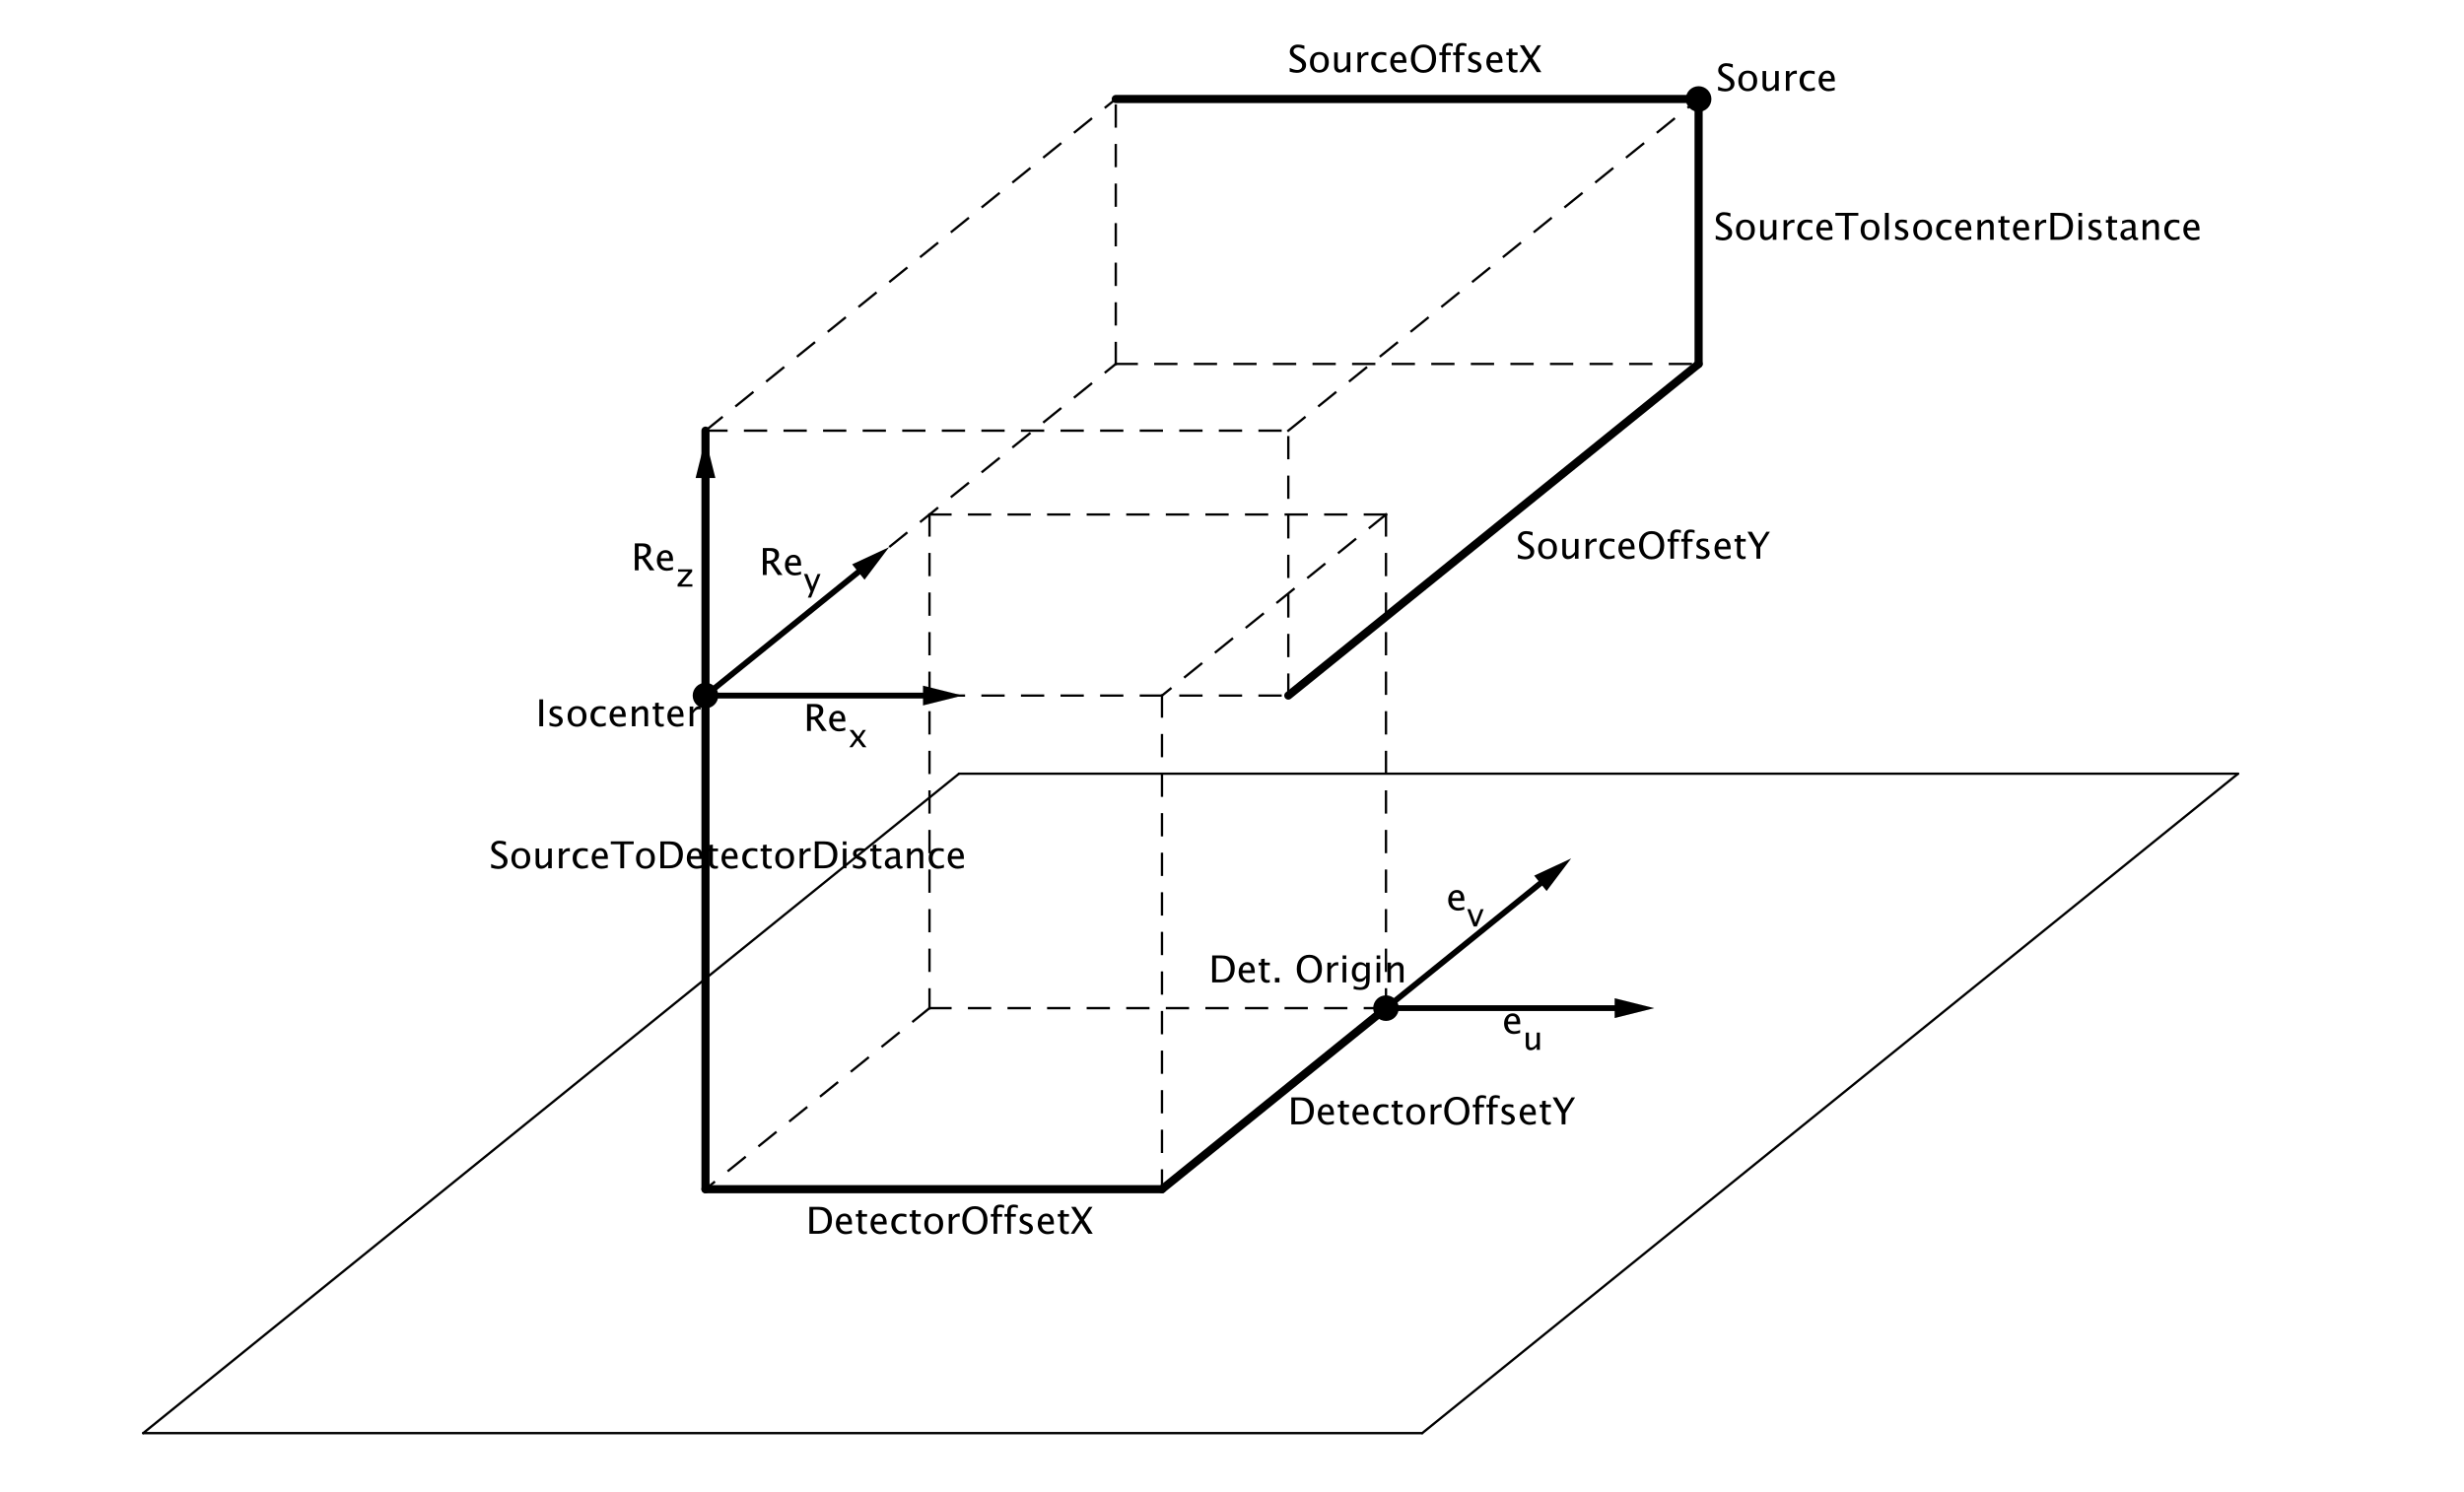 <?xml version="1.0" encoding="ISO-8859-1" standalone="no"?>

<svg 
     version="1.1"
     baseProfile="full"
     xmlns="http://www.w3.org/2000/svg"
     xmlns:xlink="http://www.w3.org/1999/xlink"
     xmlns:ev="http://www.w3.org/2001/xml-events"
     width="17.845cm"
     height="10.808cm"
     viewBox="0 0 1058 641"
     >
<title>

</title>
<g stroke-linejoin="miter" stroke-dashoffset="0" stroke-dasharray="none" stroke-width="1" stroke-miterlimit="10.000" stroke-linecap="square">
<g id="misc">
</g><!-- misc -->
<g id="layer0">
<clipPath id="clip1">
  <path d="M 0 0 L 0 642.00 L 1060.0 642.00 L 1060.0 0 z"/>
</clipPath>
<g clip-path="url(#clip1)">
<g stroke-linejoin="round" stroke-linecap="round" fill="none" stroke-opacity="1" stroke="#000000">
  <path d="M 411.74 332.37 L 961.12 332.37"/>
<title>Segment b</title>
<desc>Segment b: Segment [AB]</desc>

</g> <!-- drawing style -->
</g> <!-- clip1 -->
<clipPath id="clip2">
  <path d="M 0 0 L 0 642.00 L 1060.0 642.00 L 1060.0 0 z"/>
</clipPath>
<g clip-path="url(#clip2)">
<g stroke-linejoin="round" stroke-linecap="round" fill="none" stroke-opacity="1" stroke="#000000">
  <path d="M 61.323 615.65 L 411.74 332.37"/>
<title>Segment c</title>
<desc>Segment c: Segment [CA]</desc>

</g> <!-- drawing style -->
</g> <!-- clip2 -->
<clipPath id="clip3">
  <path d="M 0 0 L 0 642.00 L 1060.0 642.00 L 1060.0 0 z"/>
</clipPath>
<g clip-path="url(#clip3)">
<g stroke-linejoin="round" stroke-linecap="round" fill="none" stroke-opacity="1" stroke="#000000">
  <path d="M 61.323 615.65 L 610.70 615.65"/>
<title>Segment f</title>
<desc>Segment f: Segment [CD]</desc>

</g> <!-- drawing style -->
</g> <!-- clip3 -->
<clipPath id="clip4">
  <path d="M 0 0 L 0 642.00 L 1060.0 642.00 L 1060.0 0 z"/>
</clipPath>
<g clip-path="url(#clip4)">
<g stroke-linejoin="round" stroke-linecap="round" fill="none" stroke-opacity="1" stroke="#000000">
  <path d="M 610.70 615.65 L 961.12 332.37"/>
<title>Segment g</title>
<desc>Segment g: Segment [DB]</desc>

</g> <!-- drawing style -->
</g> <!-- clip4 -->
<clipPath id="clip5">
  <path d="M 0 0 L 0 642.00 L 1060.0 642.00 L 1060.0 0 z"/>
</clipPath>
<g clip-path="url(#clip5)">
<g stroke-linejoin="round" stroke-dasharray="9,8" stroke-linecap="butt" fill="none" stroke-opacity="1" stroke="#000000">
  <path d="M 302.85 185.00 L 553.19 185.00"/>
<title>Segment ss</title>
<desc>Segment ss: Segment [ML]</desc>

</g> <!-- drawing style -->
</g> <!-- clip5 -->
<clipPath id="clip6">
  <path d="M 0 0 L 0 642.00 L 1060.0 642.00 L 1060.0 0 z"/>
</clipPath>
<g clip-path="url(#clip6)">
<g stroke-linejoin="round" stroke-dasharray="9,8" stroke-linecap="butt" fill="none" stroke-opacity="1" stroke="#000000">
  <path d="M 553.19 298.80 L 553.19 185.00"/>
<title>Segment b_1</title>
<desc>Segment b_1: Segment [HL]</desc>

</g> <!-- drawing style -->
</g> <!-- clip6 -->
<clipPath id="clip7">
  <path d="M 0 0 L 0 642.00 L 1060.0 642.00 L 1060.0 0 z"/>
</clipPath>
<g clip-path="url(#clip7)">
<g stroke-linejoin="round" stroke-dasharray="9,8" stroke-linecap="butt" fill="none" stroke-opacity="1" stroke="#000000">
  <path d="M 302.85 298.80 L 553.19 298.80"/>
<title>Segment c_1</title>
<desc>Segment c_1: Segment [IsocenterH]</desc>

</g> <!-- drawing style -->
</g> <!-- clip7 -->
<clipPath id="clip8">
  <path d="M 0 0 L 0 642.00 L 1060.0 642.00 L 1060.0 0 z"/>
</clipPath>
<g clip-path="url(#clip8)">
<g stroke-linejoin="round" stroke-width="3.5" stroke-linecap="round" fill="none" stroke-opacity="1" stroke="#000000">
  <path d="M 553.19 298.80 L 729.42 156.34"/>
<title>Segment SourceOffsetY</title>
<desc>Segment SourceOffsetY: Segment [HE]</desc>

</g> <!-- drawing style -->
</g> <!-- clip8 -->
<clipPath id="clip9">
  <path d="M 0 0 L 0 642.00 L 1060.0 642.00 L 1060.0 0 z"/>
</clipPath>
<g clip-path="url(#clip9)">
<g fill-opacity="1" fill-rule="nonzero" stroke="none" fill="#000000">
  <path d="M 654.76 240.29 Q 653.59 240.29 651.78 239.78 L 651.78 238.16 Q 653.73 239.06 654.99 239.06 Q 655.96 239.06 656.55 238.55 Q 657.14 238.05 657.14 237.22 Q 657.14 236.54 656.75 236.06 Q 656.37 235.59 655.33 235.00 L 654.53 234.54 Q 653.05 233.70 652.45 232.95 Q 651.84 232.20 651.84 231.21 Q 651.84 229.88 652.81 229.01 Q 653.78 228.15 655.28 228.15 Q 656.62 228.15 658.10 228.59 L 658.10 230.09 Q 656.27 229.38 655.38 229.38 Q 654.52 229.38 653.97 229.83 Q 653.41 230.28 653.41 230.97 Q 653.41 231.55 653.82 231.99 Q 654.23 232.44 655.30 233.05 L 656.13 233.52 Q 657.63 234.38 658.23 235.13 Q 658.82 235.89 658.82 236.95 Q 658.82 238.46 657.71 239.38 Q 656.59 240.29 654.76 240.29 z M 664.48 240.20 Q 662.66 240.20 661.57 238.99 Q 660.48 237.78 660.48 235.76 Q 660.48 233.71 661.57 232.52 Q 662.66 231.33 664.53 231.33 Q 666.40 231.33 667.49 232.52 Q 668.58 233.71 668.58 235.74 Q 668.58 237.82 667.48 239.01 Q 666.39 240.20 664.48 240.20 z M 664.50 239.04 Q 666.95 239.04 666.95 235.74 Q 666.95 232.48 664.53 232.48 Q 662.12 232.48 662.12 235.76 Q 662.12 239.04 664.50 239.04 z M 676.29 240.00 L 676.29 238.41 Q 675.06 240.20 673.31 240.20 Q 672.20 240.20 671.55 239.50 Q 670.89 238.80 670.89 237.61 L 670.89 231.52 L 672.43 231.52 L 672.43 237.11 Q 672.43 238.06 672.71 238.46 Q 672.98 238.87 673.63 238.87 Q 675.04 238.87 676.29 237.02 L 676.29 231.52 L 677.83 231.52 L 677.83 240.00 z M 680.91 240.00 L 680.91 231.52 L 682.45 231.52 L 682.45 233.11 Q 683.37 231.33 685.11 231.33 Q 685.34 231.33 685.60 231.37 L 685.60 232.80 Q 685.20 232.67 684.90 232.67 Q 683.44 232.67 682.45 234.41 L 682.45 240.00 z M 690.77 240.20 Q 689.05 240.20 687.92 238.92 Q 686.79 237.65 686.79 235.71 Q 686.79 233.64 687.91 232.48 Q 689.03 231.33 691.04 231.33 Q 692.03 231.33 693.26 231.60 L 693.26 232.89 Q 691.95 232.51 691.13 232.51 Q 689.95 232.51 689.24 233.39 Q 688.52 234.28 688.52 235.76 Q 688.52 237.19 689.26 238.07 Q 689.99 238.95 691.18 238.95 Q 692.23 238.95 693.35 238.41 L 693.35 239.74 Q 691.86 240.20 690.77 240.20 z M 701.88 239.73 Q 700.33 240.20 699.23 240.20 Q 697.35 240.20 696.17 238.95 Q 694.98 237.70 694.98 235.72 Q 694.98 233.79 696.03 232.55 Q 697.07 231.32 698.70 231.32 Q 700.23 231.32 701.07 232.41 Q 701.91 233.51 701.91 235.52 L 701.91 236.00 L 696.55 236.00 Q 696.89 239.02 699.52 239.02 Q 700.48 239.02 701.88 238.51 z M 696.62 234.84 L 700.37 234.84 Q 700.37 232.48 698.60 232.48 Q 696.83 232.48 696.62 234.84 z M 709.18 240.29 Q 706.77 240.29 705.31 238.62 Q 703.84 236.95 703.84 234.21 Q 703.84 231.45 705.32 229.80 Q 706.79 228.15 709.25 228.15 Q 711.70 228.15 713.18 229.80 Q 714.66 231.45 714.66 234.20 Q 714.66 237.00 713.18 238.64 Q 711.70 240.29 709.18 240.29 z M 709.20 239.06 Q 710.98 239.06 711.95 237.79 Q 712.91 236.51 712.91 234.18 Q 712.91 231.92 711.94 230.65 Q 710.97 229.38 709.25 229.38 Q 707.52 229.38 706.55 230.65 Q 705.59 231.93 705.59 234.20 Q 705.59 236.47 706.55 237.77 Q 707.51 239.06 709.20 239.06 z M 718.84 232.67 L 718.84 240.00 L 717.29 240.00 L 717.29 232.67 L 716.09 232.67 L 716.09 231.52 L 717.29 231.52 L 717.29 230.50 Q 717.29 227.47 720.05 227.47 Q 720.83 227.47 721.81 227.73 L 721.81 228.95 Q 720.77 228.62 720.15 228.62 Q 719.39 228.62 719.11 228.99 Q 718.84 229.35 718.84 230.34 L 718.84 231.52 L 720.95 231.52 L 720.95 232.67 z M 724.72 232.67 L 724.72 240.00 L 723.17 240.00 L 723.17 232.67 L 721.97 232.67 L 721.97 231.52 L 723.17 231.52 L 723.17 230.50 Q 723.17 227.47 725.94 227.47 Q 726.71 227.47 727.70 227.73 L 727.70 228.95 Q 726.66 228.62 726.03 228.62 Q 725.27 228.62 725.00 228.99 Q 724.72 229.35 724.72 230.34 L 724.72 231.52 L 726.84 231.52 L 726.84 232.67 z M 731.02 240.20 Q 729.96 240.20 728.45 239.70 L 728.45 238.29 Q 729.96 239.04 731.08 239.04 Q 731.74 239.04 732.18 238.68 Q 732.62 238.32 732.62 237.78 Q 732.62 236.99 731.39 236.48 L 730.49 236.09 Q 728.50 235.27 728.50 233.71 Q 728.50 232.60 729.29 231.96 Q 730.07 231.33 731.44 231.33 Q 732.15 231.33 733.20 231.52 L 733.52 231.59 L 733.52 232.87 Q 732.23 232.48 731.47 232.48 Q 729.98 232.48 729.98 233.56 Q 729.98 234.26 731.11 234.73 L 731.85 235.05 Q 733.11 235.58 733.63 236.17 Q 734.16 236.76 734.16 237.64 Q 734.16 238.76 733.27 239.48 Q 732.39 240.20 731.02 240.20 z M 743.14 239.73 Q 741.59 240.20 740.49 240.20 Q 738.62 240.20 737.43 238.95 Q 736.25 237.70 736.25 235.72 Q 736.25 233.79 737.29 232.55 Q 738.34 231.32 739.96 231.32 Q 741.50 231.32 742.34 232.41 Q 743.18 233.51 743.18 235.52 L 743.17 236.00 L 737.82 236.00 Q 738.16 239.02 740.78 239.02 Q 741.74 239.02 743.14 238.51 z M 737.89 234.84 L 741.63 234.84 Q 741.63 232.48 739.87 232.48 Q 738.09 232.48 737.89 234.84 z M 748.38 240.20 Q 747.21 240.20 746.55 239.52 Q 745.90 238.85 745.90 237.66 L 745.90 232.67 L 744.84 232.67 L 744.84 231.52 L 745.90 231.52 L 745.90 229.98 L 747.44 229.83 L 747.44 231.52 L 749.66 231.52 L 749.66 232.67 L 747.44 232.67 L 747.44 237.38 Q 747.44 239.04 748.88 239.04 Q 749.18 239.04 749.62 238.94 L 749.62 240.00 Q 748.91 240.20 748.38 240.20 z M 754.27 240.00 L 754.27 235.17 L 750.41 228.44 L 752.29 228.44 L 755.29 233.66 L 758.52 228.44 L 760.05 228.44 L 755.91 235.14 L 755.91 240.00 z"/>
<title>Segment SourceOffsetY</title>
<desc>Segment SourceOffsetY: Segment [HE]</desc>

</g> <!-- drawing style -->
</g> <!-- clip9 -->
<clipPath id="clip10">
  <path d="M 0 0 L 0 642.00 L 1060.0 642.00 L 1060.0 0 z"/>
</clipPath>
<g clip-path="url(#clip10)">
<g stroke-linejoin="round" stroke-width="3.5" stroke-linecap="round" fill="none" stroke-opacity="1" stroke="#000000">
  <path d="M 729.42 156.34 L 729.42 42.536"/>
<title>Segment SourceToIsocenterDistance</title>
<desc>Segment SourceToIsocenterDistance: Segment [ESource]</desc>

</g> <!-- drawing style -->
</g> <!-- clip10 -->
<clipPath id="clip11">
  <path d="M 0 0 L 0 642.00 L 1060.0 642.00 L 1060.0 0 z"/>
</clipPath>
<g clip-path="url(#clip11)">
<g fill-opacity="1" fill-rule="nonzero" stroke="none" fill="#000000">
  <path d="M 739.76 103.29 Q 738.59 103.29 736.78 102.78 L 736.78 101.16 Q 738.73 102.06 739.99 102.06 Q 740.96 102.06 741.55 101.55 Q 742.14 101.05 742.14 100.22 Q 742.14 99.539 741.75 99.062 Q 741.37 98.586 740.33 98.000 L 739.53 97.539 Q 738.05 96.695 737.45 95.949 Q 736.84 95.203 736.84 94.211 Q 736.84 92.875 737.81 92.012 Q 738.78 91.148 740.28 91.148 Q 741.62 91.148 743.10 91.594 L 743.10 93.094 Q 741.27 92.375 740.38 92.375 Q 739.52 92.375 738.97 92.828 Q 738.41 93.281 738.41 93.969 Q 738.41 94.547 738.82 94.992 Q 739.23 95.438 740.30 96.055 L 741.13 96.523 Q 742.63 97.375 743.23 98.133 Q 743.82 98.891 743.82 99.953 Q 743.82 101.46 742.71 102.38 Q 741.59 103.29 739.76 103.29 z M 749.48 103.20 Q 747.66 103.20 746.57 101.99 Q 745.48 100.78 745.48 98.758 Q 745.48 96.711 746.57 95.520 Q 747.66 94.328 749.53 94.328 Q 751.40 94.328 752.49 95.520 Q 753.58 96.711 753.58 98.742 Q 753.58 100.82 752.48 102.01 Q 751.39 103.20 749.48 103.20 z M 749.50 102.04 Q 751.95 102.04 751.95 98.742 Q 751.95 95.484 749.53 95.484 Q 747.12 95.484 747.12 98.758 Q 747.12 102.04 749.50 102.04 z M 761.29 103.00 L 761.29 101.41 Q 760.06 103.20 758.31 103.20 Q 757.20 103.20 756.55 102.50 Q 755.89 101.80 755.89 100.61 L 755.89 94.516 L 757.43 94.516 L 757.43 100.11 Q 757.43 101.06 757.71 101.46 Q 757.98 101.87 758.63 101.87 Q 760.04 101.87 761.29 100.02 L 761.29 94.516 L 762.83 94.516 L 762.83 103.00 z M 765.91 103.00 L 765.91 94.516 L 767.45 94.516 L 767.45 96.109 Q 768.37 94.328 770.11 94.328 Q 770.34 94.328 770.60 94.367 L 770.60 95.805 Q 770.20 95.672 769.90 95.672 Q 768.44 95.672 767.45 97.406 L 767.45 103.00 z M 775.77 103.20 Q 774.05 103.20 772.92 101.92 Q 771.79 100.65 771.79 98.711 Q 771.79 96.641 772.91 95.484 Q 774.03 94.328 776.04 94.328 Q 777.03 94.328 778.26 94.602 L 778.26 95.891 Q 776.95 95.508 776.13 95.508 Q 774.95 95.508 774.24 96.395 Q 773.52 97.281 773.52 98.758 Q 773.52 100.19 774.26 101.07 Q 774.99 101.95 776.18 101.95 Q 777.23 101.95 778.35 101.41 L 778.35 102.74 Q 776.86 103.20 775.77 103.20 z M 786.88 102.73 Q 785.33 103.20 784.23 103.20 Q 782.35 103.20 781.17 101.95 Q 779.98 100.70 779.98 98.719 Q 779.98 96.789 781.03 95.555 Q 782.07 94.320 783.70 94.320 Q 785.23 94.320 786.07 95.414 Q 786.91 96.508 786.91 98.523 L 786.91 99.000 L 781.55 99.000 Q 781.89 102.02 784.52 102.02 Q 785.48 102.02 786.88 101.51 z M 781.62 97.844 L 785.37 97.844 Q 785.37 95.477 783.60 95.477 Q 781.83 95.477 781.62 97.844 z M 792.27 103.00 L 792.27 92.664 L 788.17 92.664 L 788.17 91.438 L 798.02 91.438 L 798.02 92.664 L 793.91 92.664 L 793.91 103.00 z M 803.01 103.20 Q 801.19 103.20 800.10 101.99 Q 799.02 100.78 799.02 98.758 Q 799.02 96.711 800.11 95.520 Q 801.20 94.328 803.06 94.328 Q 804.93 94.328 806.02 95.520 Q 807.11 96.711 807.11 98.742 Q 807.11 100.82 806.02 102.01 Q 804.92 103.20 803.01 103.20 z M 803.03 102.04 Q 805.48 102.04 805.48 98.742 Q 805.48 95.484 803.06 95.484 Q 800.66 95.484 800.66 98.758 Q 800.66 102.04 803.03 102.04 z M 809.46 103.00 L 809.46 91.438 L 811.10 91.438 L 811.10 103.00 z M 816.38 103.20 Q 815.32 103.20 813.81 102.70 L 813.81 101.29 Q 815.32 102.04 816.44 102.04 Q 817.10 102.04 817.54 101.68 Q 817.98 101.32 817.98 100.78 Q 817.98 99.992 816.75 99.477 L 815.85 99.094 Q 813.86 98.266 813.86 96.711 Q 813.86 95.602 814.64 94.965 Q 815.43 94.328 816.80 94.328 Q 817.51 94.328 818.55 94.523 L 818.88 94.586 L 818.88 95.867 Q 817.59 95.484 816.83 95.484 Q 815.34 95.484 815.34 96.562 Q 815.34 97.258 816.47 97.734 L 817.21 98.047 Q 818.47 98.578 818.99 99.168 Q 819.52 99.758 819.52 100.64 Q 819.52 101.76 818.63 102.48 Q 817.75 103.20 816.38 103.20 z M 825.60 103.20 Q 823.78 103.20 822.70 101.99 Q 821.61 100.78 821.61 98.758 Q 821.61 96.711 822.70 95.520 Q 823.79 94.328 825.66 94.328 Q 827.52 94.328 828.61 95.520 Q 829.70 96.711 829.70 98.742 Q 829.70 100.82 828.61 102.01 Q 827.52 103.20 825.60 103.20 z M 825.62 102.04 Q 828.07 102.04 828.07 98.742 Q 828.07 95.484 825.66 95.484 Q 823.25 95.484 823.25 98.758 Q 823.25 102.04 825.62 102.04 z M 835.42 103.20 Q 833.70 103.20 832.57 101.92 Q 831.44 100.65 831.44 98.711 Q 831.44 96.641 832.56 95.484 Q 833.68 94.328 835.69 94.328 Q 836.68 94.328 837.91 94.602 L 837.91 95.891 Q 836.60 95.508 835.78 95.508 Q 834.60 95.508 833.89 96.395 Q 833.17 97.281 833.17 98.758 Q 833.17 100.19 833.91 101.07 Q 834.64 101.95 835.83 101.95 Q 836.88 101.95 838.00 101.41 L 838.00 102.74 Q 836.51 103.20 835.42 103.20 z M 846.52 102.73 Q 844.98 103.20 843.88 103.20 Q 842.00 103.20 840.82 101.95 Q 839.63 100.70 839.63 98.719 Q 839.63 96.789 840.68 95.555 Q 841.72 94.320 843.34 94.320 Q 844.88 94.320 845.72 95.414 Q 846.56 96.508 846.56 98.523 L 846.55 99.000 L 841.20 99.000 Q 841.54 102.02 844.16 102.02 Q 845.12 102.02 846.52 101.51 z M 841.27 97.844 L 845.02 97.844 Q 845.02 95.477 843.25 95.477 Q 841.48 95.477 841.27 97.844 z M 849.22 103.00 L 849.22 94.516 L 850.76 94.516 L 850.76 96.109 Q 851.98 94.328 853.74 94.328 Q 854.84 94.328 855.50 95.027 Q 856.16 95.727 856.16 96.906 L 856.16 103.00 L 854.62 103.00 L 854.62 97.406 Q 854.62 96.461 854.34 96.059 Q 854.06 95.656 853.42 95.656 Q 852.01 95.656 850.76 97.508 L 850.76 103.00 z M 861.70 103.20 Q 860.52 103.20 859.87 102.52 Q 859.21 101.85 859.21 100.66 L 859.21 95.672 L 858.15 95.672 L 858.15 94.516 L 859.21 94.516 L 859.21 92.977 L 860.75 92.828 L 860.75 94.516 L 862.97 94.516 L 862.97 95.672 L 860.75 95.672 L 860.75 100.38 Q 860.75 102.04 862.19 102.04 Q 862.49 102.04 862.93 101.94 L 862.93 103.00 Q 862.22 103.20 861.70 103.20 z M 871.35 102.73 Q 869.80 103.20 868.70 103.20 Q 866.83 103.20 865.64 101.95 Q 864.46 100.70 864.46 98.719 Q 864.46 96.789 865.50 95.555 Q 866.55 94.320 868.17 94.320 Q 869.71 94.320 870.55 95.414 Q 871.39 96.508 871.39 98.523 L 871.38 99.000 L 866.03 99.000 Q 866.37 102.02 868.99 102.02 Q 869.95 102.02 871.35 101.51 z M 866.10 97.844 L 869.84 97.844 Q 869.84 95.477 868.08 95.477 Q 866.30 95.477 866.10 97.844 z M 874.05 103.00 L 874.05 94.516 L 875.59 94.516 L 875.59 96.109 Q 876.50 94.328 878.24 94.328 Q 878.48 94.328 878.73 94.367 L 878.73 95.805 Q 878.34 95.672 878.03 95.672 Q 876.57 95.672 875.59 97.406 L 875.59 103.00 z M 880.55 103.00 L 880.55 91.438 L 884.39 91.438 Q 886.11 91.438 887.17 91.820 Q 888.23 92.203 889.00 93.117 Q 890.23 94.570 890.23 96.945 Q 890.23 99.828 888.70 101.41 Q 887.18 103.00 884.41 103.00 z M 882.19 101.77 L 884.29 101.77 Q 886.54 101.77 887.48 100.56 Q 888.48 99.273 888.48 97.102 Q 888.48 95.062 887.49 93.898 Q 886.89 93.188 886.05 92.926 Q 885.22 92.664 883.54 92.664 L 882.19 92.664 z M 892.58 103.00 L 892.58 94.516 L 894.12 94.516 L 894.12 103.00 z M 892.58 92.977 L 892.58 91.438 L 894.12 91.438 L 894.12 92.977 z M 899.45 103.20 Q 898.40 103.20 896.89 102.70 L 896.89 101.29 Q 898.40 102.04 899.52 102.04 Q 900.18 102.04 900.62 101.68 Q 901.05 101.32 901.05 100.78 Q 901.05 99.992 899.83 99.477 L 898.93 99.094 Q 896.94 98.266 896.94 96.711 Q 896.94 95.602 897.72 94.965 Q 898.51 94.328 899.88 94.328 Q 900.59 94.328 901.63 94.523 L 901.95 94.586 L 901.95 95.867 Q 900.66 95.484 899.91 95.484 Q 898.42 95.484 898.42 96.562 Q 898.42 97.258 899.55 97.734 L 900.29 98.047 Q 901.55 98.578 902.07 99.168 Q 902.59 99.758 902.59 100.64 Q 902.59 101.76 901.71 102.48 Q 900.83 103.20 899.45 103.20 z M 907.91 103.20 Q 906.73 103.20 906.08 102.52 Q 905.42 101.85 905.42 100.66 L 905.42 95.672 L 904.36 95.672 L 904.36 94.516 L 905.42 94.516 L 905.42 92.977 L 906.96 92.828 L 906.96 94.516 L 909.18 94.516 L 909.18 95.672 L 906.96 95.672 L 906.96 100.38 Q 906.96 102.04 908.40 102.04 Q 908.70 102.04 909.14 101.94 L 909.14 103.00 Q 908.43 103.20 907.91 103.20 z M 915.72 101.92 Q 914.34 103.20 913.05 103.20 Q 912.00 103.20 911.30 102.54 Q 910.61 101.88 910.61 100.87 Q 910.61 99.477 911.78 98.730 Q 912.95 97.984 915.12 97.984 L 915.49 97.984 L 915.49 96.961 Q 915.49 95.484 913.98 95.484 Q 912.76 95.484 911.34 96.234 L 911.34 94.961 Q 912.90 94.328 914.26 94.328 Q 915.68 94.328 916.36 94.969 Q 917.03 95.609 917.03 96.961 L 917.03 100.80 Q 917.03 102.12 917.84 102.12 Q 917.95 102.12 918.14 102.09 L 918.25 102.95 Q 917.73 103.20 917.09 103.20 Q 916.02 103.20 915.72 101.92 z M 915.49 101.09 L 915.49 98.891 L 914.98 98.875 Q 913.71 98.875 912.93 99.355 Q 912.15 99.836 912.15 100.62 Q 912.15 101.17 912.54 101.55 Q 912.93 101.94 913.49 101.94 Q 914.45 101.94 915.49 101.09 z M 920.18 103.00 L 920.18 94.516 L 921.72 94.516 L 921.72 96.109 Q 922.94 94.328 924.70 94.328 Q 925.80 94.328 926.46 95.027 Q 927.12 95.727 927.12 96.906 L 927.12 103.00 L 925.58 103.00 L 925.58 97.406 Q 925.58 96.461 925.30 96.059 Q 925.02 95.656 924.38 95.656 Q 922.97 95.656 921.72 97.508 L 921.72 103.00 z M 933.42 103.20 Q 931.70 103.20 930.57 101.92 Q 929.44 100.65 929.44 98.711 Q 929.44 96.641 930.56 95.484 Q 931.68 94.328 933.69 94.328 Q 934.68 94.328 935.91 94.602 L 935.91 95.891 Q 934.60 95.508 933.78 95.508 Q 932.60 95.508 931.89 96.395 Q 931.17 97.281 931.17 98.758 Q 931.17 100.19 931.91 101.07 Q 932.64 101.95 933.83 101.95 Q 934.88 101.95 936.00 101.41 L 936.00 102.74 Q 934.51 103.20 933.42 103.20 z M 944.52 102.73 Q 942.98 103.20 941.88 103.20 Q 940.00 103.20 938.82 101.95 Q 937.63 100.70 937.63 98.719 Q 937.63 96.789 938.68 95.555 Q 939.72 94.320 941.34 94.320 Q 942.88 94.320 943.72 95.414 Q 944.56 96.508 944.56 98.523 L 944.55 99.000 L 939.20 99.000 Q 939.54 102.02 942.16 102.02 Q 943.12 102.02 944.52 101.51 z M 939.27 97.844 L 943.02 97.844 Q 943.02 95.477 941.25 95.477 Q 939.48 95.477 939.27 97.844 z"/>
<title>Segment SourceToIsocenterDistance</title>
<desc>Segment SourceToIsocenterDistance: Segment [ESource]</desc>

</g> <!-- drawing style -->
</g> <!-- clip11 -->
<clipPath id="clip12">
  <path d="M 0 0 L 0 642.00 L 1060.0 642.00 L 1060.0 0 z"/>
</clipPath>
<g clip-path="url(#clip12)">
<g stroke-linejoin="round" stroke-width="3.5" stroke-linecap="round" fill="none" stroke-opacity="1" stroke="#000000">
  <path d="M 729.42 42.536 L 479.08 42.536"/>
<title>Segment SourceOffsetX</title>
<desc>Segment SourceOffsetX: Segment [SourceN]</desc>

</g> <!-- drawing style -->
</g> <!-- clip12 -->
<clipPath id="clip13">
  <path d="M 0 0 L 0 642.00 L 1060.0 642.00 L 1060.0 0 z"/>
</clipPath>
<g clip-path="url(#clip13)">
<g fill-opacity="1" fill-rule="nonzero" stroke="none" fill="#000000">
  <path d="M 556.76 31.289 Q 555.59 31.289 553.78 30.781 L 553.78 29.156 Q 555.73 30.062 556.99 30.062 Q 557.96 30.062 558.55 29.555 Q 559.14 29.047 559.14 28.219 Q 559.14 27.539 558.75 27.062 Q 558.37 26.586 557.33 26.000 L 556.53 25.539 Q 555.05 24.695 554.45 23.949 Q 553.84 23.203 553.84 22.211 Q 553.84 20.875 554.81 20.012 Q 555.78 19.148 557.28 19.148 Q 558.62 19.148 560.10 19.594 L 560.10 21.094 Q 558.27 20.375 557.38 20.375 Q 556.52 20.375 555.97 20.828 Q 555.41 21.281 555.41 21.969 Q 555.41 22.547 555.82 22.992 Q 556.23 23.438 557.30 24.055 L 558.13 24.523 Q 559.63 25.375 560.23 26.133 Q 560.82 26.891 560.82 27.953 Q 560.82 29.461 559.71 30.375 Q 558.59 31.289 556.76 31.289 z M 566.48 31.195 Q 564.66 31.195 563.57 29.988 Q 562.48 28.781 562.48 26.758 Q 562.48 24.711 563.57 23.520 Q 564.66 22.328 566.53 22.328 Q 568.40 22.328 569.49 23.520 Q 570.58 24.711 570.58 26.742 Q 570.58 28.820 569.48 30.008 Q 568.39 31.195 566.48 31.195 z M 566.50 30.039 Q 568.95 30.039 568.95 26.742 Q 568.95 23.484 566.53 23.484 Q 564.12 23.484 564.12 26.758 Q 564.12 30.039 566.50 30.039 z M 578.29 31.000 L 578.29 29.406 Q 577.06 31.195 575.31 31.195 Q 574.20 31.195 573.55 30.496 Q 572.89 29.797 572.89 28.609 L 572.89 22.516 L 574.43 22.516 L 574.43 28.109 Q 574.43 29.062 574.71 29.465 Q 574.98 29.867 575.63 29.867 Q 577.04 29.867 578.29 28.016 L 578.29 22.516 L 579.83 22.516 L 579.83 31.000 z M 582.91 31.000 L 582.91 22.516 L 584.45 22.516 L 584.45 24.109 Q 585.37 22.328 587.11 22.328 Q 587.34 22.328 587.60 22.367 L 587.60 23.805 Q 587.20 23.672 586.90 23.672 Q 585.44 23.672 584.45 25.406 L 584.45 31.000 z M 592.77 31.195 Q 591.05 31.195 589.92 29.922 Q 588.79 28.648 588.79 26.711 Q 588.79 24.641 589.91 23.484 Q 591.03 22.328 593.04 22.328 Q 594.03 22.328 595.26 22.602 L 595.26 23.891 Q 593.95 23.508 593.13 23.508 Q 591.95 23.508 591.24 24.395 Q 590.52 25.281 590.52 26.758 Q 590.52 28.188 591.26 29.070 Q 591.99 29.953 593.18 29.953 Q 594.23 29.953 595.35 29.414 L 595.35 30.742 Q 593.86 31.195 592.77 31.195 z M 603.88 30.727 Q 602.33 31.195 601.23 31.195 Q 599.35 31.195 598.17 29.949 Q 596.98 28.703 596.98 26.719 Q 596.98 24.789 598.03 23.555 Q 599.07 22.320 600.70 22.320 Q 602.23 22.320 603.07 23.414 Q 603.91 24.508 603.91 26.523 L 603.91 27.000 L 598.55 27.000 Q 598.89 30.023 601.52 30.023 Q 602.48 30.023 603.88 29.508 z M 598.62 25.844 L 602.37 25.844 Q 602.37 23.477 600.60 23.477 Q 598.83 23.477 598.62 25.844 z M 611.18 31.289 Q 608.77 31.289 607.31 29.621 Q 605.84 27.953 605.84 25.211 Q 605.84 22.453 607.32 20.801 Q 608.79 19.148 611.25 19.148 Q 613.70 19.148 615.18 20.797 Q 616.66 22.445 616.66 25.195 Q 616.66 28.000 615.18 29.645 Q 613.70 31.289 611.18 31.289 z M 611.20 30.062 Q 612.98 30.062 613.95 28.785 Q 614.91 27.508 614.91 25.180 Q 614.91 22.922 613.94 21.648 Q 612.97 20.375 611.25 20.375 Q 609.52 20.375 608.55 21.652 Q 607.59 22.930 607.59 25.203 Q 607.59 27.469 608.55 28.766 Q 609.51 30.062 611.20 30.062 z M 620.84 23.672 L 620.84 31.000 L 619.29 31.000 L 619.29 23.672 L 618.09 23.672 L 618.09 22.516 L 619.29 22.516 L 619.29 21.500 Q 619.29 18.469 622.05 18.469 Q 622.83 18.469 623.81 18.727 L 623.81 19.945 Q 622.77 19.625 622.15 19.625 Q 621.39 19.625 621.11 19.988 Q 620.84 20.352 620.84 21.336 L 620.84 22.516 L 622.95 22.516 L 622.95 23.672 z M 626.72 23.672 L 626.72 31.000 L 625.17 31.000 L 625.17 23.672 L 623.97 23.672 L 623.97 22.516 L 625.17 22.516 L 625.17 21.500 Q 625.17 18.469 627.94 18.469 Q 628.71 18.469 629.70 18.727 L 629.70 19.945 Q 628.66 19.625 628.03 19.625 Q 627.27 19.625 627.00 19.988 Q 626.72 20.352 626.72 21.336 L 626.72 22.516 L 628.84 22.516 L 628.84 23.672 z M 633.02 31.195 Q 631.96 31.195 630.45 30.703 L 630.45 29.289 Q 631.96 30.039 633.08 30.039 Q 633.74 30.039 634.18 29.680 Q 634.62 29.320 634.62 28.781 Q 634.62 27.992 633.39 27.477 L 632.49 27.094 Q 630.50 26.266 630.50 24.711 Q 630.50 23.602 631.29 22.965 Q 632.07 22.328 633.44 22.328 Q 634.15 22.328 635.20 22.523 L 635.52 22.586 L 635.52 23.867 Q 634.23 23.484 633.47 23.484 Q 631.98 23.484 631.98 24.562 Q 631.98 25.258 633.11 25.734 L 633.85 26.047 Q 635.11 26.578 635.63 27.168 Q 636.16 27.758 636.16 28.641 Q 636.16 29.758 635.27 30.477 Q 634.39 31.195 633.02 31.195 z M 645.14 30.727 Q 643.59 31.195 642.49 31.195 Q 640.62 31.195 639.43 29.949 Q 638.25 28.703 638.25 26.719 Q 638.25 24.789 639.29 23.555 Q 640.34 22.320 641.96 22.320 Q 643.50 22.320 644.34 23.414 Q 645.18 24.508 645.18 26.523 L 645.17 27.000 L 639.82 27.000 Q 640.16 30.023 642.78 30.023 Q 643.74 30.023 645.14 29.508 z M 639.89 25.844 L 643.63 25.844 Q 643.63 23.477 641.87 23.477 Q 640.09 23.477 639.89 25.844 z M 650.38 31.195 Q 649.21 31.195 648.55 30.523 Q 647.90 29.852 647.90 28.656 L 647.90 23.672 L 646.84 23.672 L 646.84 22.516 L 647.90 22.516 L 647.90 20.977 L 649.44 20.828 L 649.44 22.516 L 651.66 22.516 L 651.66 23.672 L 649.44 23.672 L 649.44 28.375 Q 649.44 30.039 650.88 30.039 Q 651.18 30.039 651.62 29.938 L 651.62 31.000 Q 650.91 31.195 650.38 31.195 z M 652.41 31.000 L 656.24 25.195 L 652.59 19.438 L 654.53 19.438 L 657.31 23.797 L 660.23 19.438 L 661.78 19.438 L 658.09 25.023 L 661.88 31.000 L 659.94 31.000 L 657.00 26.414 L 653.96 31.000 z"/>
<title>Segment SourceOffsetX</title>
<desc>Segment SourceOffsetX: Segment [SourceN]</desc>

</g> <!-- drawing style -->
</g> <!-- clip13 -->
<clipPath id="clip14">
  <path d="M 0 0 L 0 642.00 L 1060.0 642.00 L 1060.0 0 z"/>
</clipPath>
<g clip-path="url(#clip14)">
<g stroke-linejoin="round" stroke-dasharray="9,8" stroke-linecap="butt" fill="none" stroke-opacity="1" stroke="#000000">
  <path d="M 302.85 185.00 L 479.08 42.536"/>
<title>Segment h_1</title>
<desc>Segment h_1: Segment [MN]</desc>

</g> <!-- drawing style -->
</g> <!-- clip14 -->
<clipPath id="clip15">
  <path d="M 0 0 L 0 642.00 L 1060.0 642.00 L 1060.0 0 z"/>
</clipPath>
<g clip-path="url(#clip15)">
<g stroke-linejoin="round" stroke-dasharray="9,8" stroke-linecap="butt" fill="none" stroke-opacity="1" stroke="#000000">
  <path d="M 553.19 185.00 L 729.42 42.536"/>
<title>Segment i_1</title>
<desc>Segment i_1: Segment [LSource]</desc>

</g> <!-- drawing style -->
</g> <!-- clip15 -->
<clipPath id="clip16">
  <path d="M 0 0 L 0 642.00 L 1060.0 642.00 L 1060.0 0 z"/>
</clipPath>
<g clip-path="url(#clip16)">
<g stroke-linejoin="round" stroke-dasharray="9,8" stroke-linecap="butt" fill="none" stroke-opacity="1" stroke="#000000">
  <path d="M 302.85 298.80 L 479.08 156.34"/>
<title>Segment l_1</title>
<desc>Segment l_1: Segment [IsocenterO]</desc>

</g> <!-- drawing style -->
</g> <!-- clip16 -->
<clipPath id="clip17">
  <path d="M 0 0 L 0 642.00 L 1060.0 642.00 L 1060.0 0 z"/>
</clipPath>
<g clip-path="url(#clip17)">
<g stroke-linejoin="round" stroke-dasharray="9,8" stroke-linecap="butt" fill="none" stroke-opacity="1" stroke="#000000">
  <path d="M 479.08 156.34 L 729.42 156.34"/>
<title>Segment m_1</title>
<desc>Segment m_1: Segment [OE]</desc>

</g> <!-- drawing style -->
</g> <!-- clip17 -->
<clipPath id="clip18">
  <path d="M 0 0 L 0 642.00 L 1060.0 642.00 L 1060.0 0 z"/>
</clipPath>
<g clip-path="url(#clip18)">
<g stroke-linejoin="round" stroke-dasharray="9,8" stroke-linecap="butt" fill="none" stroke-opacity="1" stroke="#000000">
  <path d="M 479.08 156.34 L 479.08 42.536"/>
<title>Segment n_1</title>
<desc>Segment n_1: Segment [ON]</desc>

</g> <!-- drawing style -->
</g> <!-- clip18 -->
<clipPath id="clip19">
  <path d="M 0 0 L 0 642.00 L 1060.0 642.00 L 1060.0 0 z"/>
</clipPath>
<g clip-path="url(#clip19)">
<g stroke-linejoin="round" stroke-dasharray="9,8" stroke-linecap="butt" fill="none" stroke-opacity="1" stroke="#000000">
  <path d="M 399.07 221.02 L 595.14 221.02"/>
<title>Segment c_2</title>
<desc>Segment c_2: Segment [UV]</desc>

</g> <!-- drawing style -->
</g> <!-- clip19 -->
<clipPath id="clip20">
  <path d="M 0 0 L 0 642.00 L 1060.0 642.00 L 1060.0 0 z"/>
</clipPath>
<g clip-path="url(#clip20)">
<g stroke-linejoin="round" stroke-dasharray="9,8" stroke-linecap="butt" fill="none" stroke-opacity="1" stroke="#000000">
  <path d="M 595.14 221.02 L 498.93 298.80"/>
<title>Segment d_2</title>
<desc>Segment d_2: Segment [VT]</desc>

</g> <!-- drawing style -->
</g> <!-- clip20 -->
<clipPath id="clip21">
  <path d="M 0 0 L 0 642.00 L 1060.0 642.00 L 1060.0 0 z"/>
</clipPath>
<g clip-path="url(#clip21)">
<g stroke-linejoin="round" stroke-dasharray="9,8" stroke-linecap="butt" fill="none" stroke-opacity="1" stroke="#000000">
  <path d="M 498.93 298.80 L 498.93 510.86"/>
<title>Segment f_2</title>
<desc>Segment f_2: Segment [TR]</desc>

</g> <!-- drawing style -->
</g> <!-- clip21 -->
<clipPath id="clip22">
  <path d="M 0 0 L 0 642.00 L 1060.0 642.00 L 1060.0 0 z"/>
</clipPath>
<g clip-path="url(#clip22)">
<g stroke-linejoin="round" stroke-width="3.5" stroke-linecap="round" fill="none" stroke-opacity="1" stroke="#000000">
  <path d="M 302.85 510.86 L 498.93 510.86"/>
<title>Segment DetectorOffsetX</title>
<desc>Segment DetectorOffsetX: Segment [PR]</desc>

</g> <!-- drawing style -->
</g> <!-- clip22 -->
<clipPath id="clip23">
  <path d="M 0 0 L 0 642.00 L 1060.0 642.00 L 1060.0 0 z"/>
</clipPath>
<g clip-path="url(#clip23)">
<g fill-opacity="1" fill-rule="nonzero" stroke="none" fill="#000000">
  <path d="M 347.49 530.00 L 347.49 518.44 L 351.34 518.44 Q 353.05 518.44 354.11 518.82 Q 355.17 519.20 355.95 520.12 Q 357.17 521.57 357.17 523.95 Q 357.17 526.83 355.65 528.41 Q 354.12 530.00 351.36 530.00 z M 349.13 528.77 L 351.23 528.77 Q 353.48 528.77 354.42 527.56 Q 355.43 526.27 355.43 524.10 Q 355.43 522.06 354.44 520.90 Q 353.84 520.19 353.00 519.93 Q 352.16 519.66 350.48 519.66 L 349.13 519.66 z M 365.74 529.73 Q 364.20 530.20 363.09 530.20 Q 361.22 530.20 360.04 528.95 Q 358.85 527.70 358.85 525.72 Q 358.85 523.79 359.89 522.55 Q 360.94 521.32 362.56 521.32 Q 364.10 521.32 364.94 522.41 Q 365.78 523.51 365.78 525.52 L 365.77 526.00 L 360.42 526.00 Q 360.76 529.02 363.38 529.02 Q 364.34 529.02 365.74 528.51 z M 360.49 524.84 L 364.23 524.84 Q 364.23 522.48 362.47 522.48 Q 360.70 522.48 360.49 524.84 z M 370.98 530.20 Q 369.81 530.20 369.16 529.52 Q 368.50 528.85 368.50 527.66 L 368.50 522.67 L 367.44 522.67 L 367.44 521.52 L 368.50 521.52 L 368.50 519.98 L 370.04 519.83 L 370.04 521.52 L 372.26 521.52 L 372.26 522.67 L 370.04 522.67 L 370.04 527.38 Q 370.04 529.04 371.48 529.04 Q 371.78 529.04 372.22 528.94 L 372.22 530.00 Q 371.51 530.20 370.98 530.20 z M 380.64 529.73 Q 379.09 530.20 377.99 530.20 Q 376.12 530.20 374.93 528.95 Q 373.75 527.70 373.75 525.72 Q 373.75 523.79 374.79 522.55 Q 375.84 521.32 377.46 521.32 Q 379.00 521.32 379.84 522.41 Q 380.68 523.51 380.68 525.52 L 380.67 526.00 L 375.32 526.00 Q 375.66 529.02 378.28 529.02 Q 379.24 529.02 380.64 528.51 z M 375.39 524.84 L 379.13 524.84 Q 379.13 522.48 377.37 522.48 Q 375.59 522.48 375.39 524.84 z M 386.65 530.20 Q 384.93 530.20 383.80 528.92 Q 382.66 527.65 382.66 525.71 Q 382.66 523.64 383.79 522.48 Q 384.91 521.33 386.91 521.33 Q 387.91 521.33 389.13 521.60 L 389.13 522.89 Q 387.83 522.51 387.01 522.51 Q 385.83 522.51 385.11 523.39 Q 384.40 524.28 384.40 525.76 Q 384.40 527.19 385.13 528.07 Q 385.87 528.95 387.05 528.95 Q 388.11 528.95 389.23 528.41 L 389.23 529.74 Q 387.73 530.20 386.65 530.20 z M 394.08 530.20 Q 392.91 530.20 392.25 529.52 Q 391.59 528.85 391.59 527.66 L 391.59 522.67 L 390.53 522.67 L 390.53 521.52 L 391.59 521.52 L 391.59 519.98 L 393.13 519.83 L 393.13 521.52 L 395.35 521.52 L 395.35 522.67 L 393.13 522.67 L 393.13 527.38 Q 393.13 529.04 394.57 529.04 Q 394.88 529.04 395.31 528.94 L 395.31 530.00 Q 394.60 530.20 394.08 530.20 z M 400.84 530.20 Q 399.02 530.20 397.93 528.99 Q 396.84 527.78 396.84 525.76 Q 396.84 523.71 397.93 522.52 Q 399.02 521.33 400.89 521.33 Q 402.76 521.33 403.85 522.52 Q 404.94 523.71 404.94 525.74 Q 404.94 527.82 403.84 529.01 Q 402.75 530.20 400.84 530.20 z M 400.86 529.04 Q 403.30 529.04 403.30 525.74 Q 403.30 522.48 400.89 522.48 Q 398.48 522.48 398.48 525.76 Q 398.48 529.04 400.86 529.04 z M 407.34 530.00 L 407.34 521.52 L 408.88 521.52 L 408.88 523.11 Q 409.80 521.33 411.54 521.33 Q 411.77 521.33 412.03 521.37 L 412.03 522.80 Q 411.63 522.67 411.33 522.67 Q 409.87 522.67 408.88 524.41 L 408.88 530.00 z M 418.50 530.29 Q 416.09 530.29 414.63 528.62 Q 413.16 526.95 413.16 524.21 Q 413.16 521.45 414.64 519.80 Q 416.11 518.15 418.57 518.15 Q 421.02 518.15 422.50 519.80 Q 423.98 521.45 423.98 524.20 Q 423.98 527.00 422.50 528.64 Q 421.02 530.29 418.50 530.29 z M 418.52 529.06 Q 420.30 529.06 421.27 527.79 Q 422.23 526.51 422.23 524.18 Q 422.23 521.92 421.26 520.65 Q 420.29 519.38 418.57 519.38 Q 416.84 519.38 415.88 520.65 Q 414.91 521.93 414.91 524.20 Q 414.91 526.47 415.87 527.77 Q 416.83 529.06 418.52 529.06 z M 428.16 522.67 L 428.16 530.00 L 426.61 530.00 L 426.61 522.67 L 425.41 522.67 L 425.41 521.52 L 426.61 521.52 L 426.61 520.50 Q 426.61 517.47 429.38 517.47 Q 430.15 517.47 431.13 517.73 L 431.13 518.95 Q 430.09 518.62 429.47 518.62 Q 428.71 518.62 428.43 518.99 Q 428.16 519.35 428.16 520.34 L 428.16 521.52 L 430.27 521.52 L 430.27 522.67 z M 434.04 522.67 L 434.04 530.00 L 432.49 530.00 L 432.49 522.67 L 431.29 522.67 L 431.29 521.52 L 432.49 521.52 L 432.49 520.50 Q 432.49 517.47 435.26 517.47 Q 436.03 517.47 437.02 517.73 L 437.02 518.95 Q 435.98 518.62 435.35 518.62 Q 434.59 518.62 434.32 518.99 Q 434.04 519.35 434.04 520.34 L 434.04 521.52 L 436.16 521.52 L 436.16 522.67 z M 440.34 530.20 Q 439.28 530.20 437.77 529.70 L 437.77 528.29 Q 439.28 529.04 440.40 529.04 Q 441.06 529.04 441.50 528.68 Q 441.94 528.32 441.94 527.78 Q 441.94 526.99 440.71 526.48 L 439.81 526.09 Q 437.82 525.27 437.82 523.71 Q 437.82 522.60 438.61 521.96 Q 439.39 521.33 440.76 521.33 Q 441.47 521.33 442.52 521.52 L 442.84 521.59 L 442.84 522.87 Q 441.55 522.48 440.79 522.48 Q 439.30 522.48 439.30 523.56 Q 439.30 524.26 440.43 524.73 L 441.17 525.05 Q 442.43 525.58 442.95 526.17 Q 443.48 526.76 443.48 527.64 Q 443.48 528.76 442.59 529.48 Q 441.71 530.20 440.34 530.20 z M 452.46 529.73 Q 450.91 530.20 449.81 530.20 Q 447.94 530.20 446.75 528.95 Q 445.57 527.70 445.57 525.72 Q 445.57 523.79 446.61 522.55 Q 447.66 521.32 449.28 521.32 Q 450.82 521.32 451.66 522.41 Q 452.50 523.51 452.50 525.52 L 452.49 526.00 L 447.14 526.00 Q 447.48 529.02 450.10 529.02 Q 451.06 529.02 452.46 528.51 z M 447.21 524.84 L 450.95 524.84 Q 450.95 522.48 449.19 522.48 Q 447.41 522.48 447.21 524.84 z M 457.70 530.20 Q 456.53 530.20 455.88 529.52 Q 455.22 528.85 455.22 527.66 L 455.22 522.67 L 454.16 522.67 L 454.16 521.52 L 455.22 521.52 L 455.22 519.98 L 456.76 519.83 L 456.76 521.52 L 458.98 521.52 L 458.98 522.67 L 456.76 522.67 L 456.76 527.38 Q 456.76 529.04 458.20 529.04 Q 458.50 529.04 458.94 528.94 L 458.94 530.00 Q 458.23 530.20 457.70 530.20 z M 459.73 530.00 L 463.56 524.20 L 459.91 518.44 L 461.85 518.44 L 464.63 522.80 L 467.55 518.44 L 469.10 518.44 L 465.41 524.02 L 469.20 530.00 L 467.26 530.00 L 464.32 525.41 L 461.28 530.00 z"/>
<title>Segment DetectorOffsetX</title>
<desc>Segment DetectorOffsetX: Segment [PR]</desc>

</g> <!-- drawing style -->
</g> <!-- clip23 -->
<clipPath id="clip24">
  <path d="M 0 0 L 0 642.00 L 1060.0 642.00 L 1060.0 0 z"/>
</clipPath>
<g clip-path="url(#clip24)">
<g stroke-linejoin="round" stroke-dasharray="9,8" stroke-linecap="butt" fill="none" stroke-opacity="1" stroke="#000000">
  <path d="M 399.07 433.08 L 595.14 433.08"/>
<title>Segment h_2</title>
<desc>Segment h_2: Segment [QDetOrig]</desc>

</g> <!-- drawing style -->
</g> <!-- clip24 -->
<clipPath id="clip25">
  <path d="M 0 0 L 0 642.00 L 1060.0 642.00 L 1060.0 0 z"/>
</clipPath>
<g clip-path="url(#clip25)">
<g stroke-linejoin="round" stroke-width="3.5" stroke-linecap="round" fill="none" stroke-opacity="1" stroke="#000000">
  <path d="M 595.14 433.08 L 498.93 510.86"/>
<title>Segment DetectorOffsetY</title>
<desc>Segment DetectorOffsetY: Segment [DetOrigR]</desc>

</g> <!-- drawing style -->
</g> <!-- clip25 -->
<clipPath id="clip26">
  <path d="M 0 0 L 0 642.00 L 1060.0 642.00 L 1060.0 0 z"/>
</clipPath>
<g clip-path="url(#clip26)">
<g fill-opacity="1" fill-rule="nonzero" stroke="none" fill="#000000">
  <path d="M 554.49 483.00 L 554.49 471.44 L 558.34 471.44 Q 560.05 471.44 561.11 471.82 Q 562.17 472.20 562.95 473.12 Q 564.17 474.57 564.17 476.95 Q 564.17 479.83 562.65 481.41 Q 561.12 483.00 558.36 483.00 z M 556.13 481.77 L 558.23 481.77 Q 560.48 481.77 561.42 480.56 Q 562.43 479.27 562.43 477.10 Q 562.43 475.06 561.44 473.90 Q 560.84 473.19 560.00 472.93 Q 559.16 472.66 557.48 472.66 L 556.13 472.66 z M 572.74 482.73 Q 571.20 483.20 570.09 483.20 Q 568.22 483.20 567.04 481.95 Q 565.85 480.70 565.85 478.72 Q 565.85 476.79 566.89 475.55 Q 567.94 474.32 569.56 474.32 Q 571.10 474.32 571.94 475.41 Q 572.78 476.51 572.78 478.52 L 572.77 479.00 L 567.42 479.00 Q 567.76 482.02 570.38 482.02 Q 571.34 482.02 572.74 481.51 z M 567.49 477.84 L 571.23 477.84 Q 571.23 475.48 569.47 475.48 Q 567.70 475.48 567.49 477.84 z M 577.98 483.20 Q 576.81 483.20 576.16 482.52 Q 575.50 481.85 575.50 480.66 L 575.50 475.67 L 574.44 475.67 L 574.44 474.52 L 575.50 474.52 L 575.50 472.98 L 577.04 472.83 L 577.04 474.52 L 579.26 474.52 L 579.26 475.67 L 577.04 475.67 L 577.04 480.38 Q 577.04 482.04 578.48 482.04 Q 578.78 482.04 579.22 481.94 L 579.22 483.00 Q 578.51 483.20 577.98 483.20 z M 587.64 482.73 Q 586.09 483.20 584.99 483.20 Q 583.12 483.20 581.93 481.95 Q 580.75 480.70 580.75 478.72 Q 580.75 476.79 581.79 475.55 Q 582.84 474.32 584.46 474.32 Q 586.00 474.32 586.84 475.41 Q 587.68 476.51 587.68 478.52 L 587.67 479.00 L 582.32 479.00 Q 582.66 482.02 585.28 482.02 Q 586.24 482.02 587.64 481.51 z M 582.39 477.84 L 586.13 477.84 Q 586.13 475.48 584.37 475.48 Q 582.59 475.48 582.39 477.84 z M 593.65 483.20 Q 591.93 483.20 590.80 481.92 Q 589.66 480.65 589.66 478.71 Q 589.66 476.64 590.79 475.48 Q 591.91 474.33 593.91 474.33 Q 594.91 474.33 596.13 474.60 L 596.13 475.89 Q 594.83 475.51 594.01 475.51 Q 592.83 475.51 592.11 476.39 Q 591.40 477.28 591.40 478.76 Q 591.40 480.19 592.13 481.07 Q 592.87 481.95 594.05 481.95 Q 595.11 481.95 596.23 481.41 L 596.23 482.74 Q 594.73 483.20 593.65 483.20 z M 601.08 483.20 Q 599.91 483.20 599.25 482.52 Q 598.59 481.85 598.59 480.66 L 598.59 475.67 L 597.53 475.67 L 597.53 474.52 L 598.59 474.52 L 598.59 472.98 L 600.13 472.83 L 600.13 474.52 L 602.35 474.52 L 602.35 475.67 L 600.13 475.67 L 600.13 480.38 Q 600.13 482.04 601.57 482.04 Q 601.88 482.04 602.31 481.94 L 602.31 483.00 Q 601.60 483.20 601.08 483.20 z M 607.84 483.20 Q 606.02 483.20 604.93 481.99 Q 603.84 480.78 603.84 478.76 Q 603.84 476.71 604.93 475.52 Q 606.02 474.33 607.89 474.33 Q 609.76 474.33 610.85 475.52 Q 611.94 476.71 611.94 478.74 Q 611.94 480.82 610.84 482.01 Q 609.75 483.20 607.84 483.20 z M 607.86 482.04 Q 610.30 482.04 610.30 478.74 Q 610.30 475.48 607.89 475.48 Q 605.48 475.48 605.48 478.76 Q 605.48 482.04 607.86 482.04 z M 614.34 483.00 L 614.34 474.52 L 615.88 474.52 L 615.88 476.11 Q 616.80 474.33 618.54 474.33 Q 618.77 474.33 619.03 474.37 L 619.03 475.80 Q 618.63 475.67 618.33 475.67 Q 616.87 475.67 615.88 477.41 L 615.88 483.00 z M 625.50 483.29 Q 623.09 483.29 621.63 481.62 Q 620.16 479.95 620.16 477.21 Q 620.16 474.45 621.64 472.80 Q 623.11 471.15 625.57 471.15 Q 628.02 471.15 629.50 472.80 Q 630.98 474.45 630.98 477.20 Q 630.98 480.00 629.50 481.64 Q 628.02 483.29 625.50 483.29 z M 625.52 482.06 Q 627.30 482.06 628.27 480.79 Q 629.23 479.51 629.23 477.18 Q 629.23 474.92 628.26 473.65 Q 627.29 472.38 625.57 472.38 Q 623.84 472.38 622.88 473.65 Q 621.91 474.93 621.91 477.20 Q 621.91 479.47 622.87 480.77 Q 623.83 482.06 625.52 482.06 z M 635.16 475.67 L 635.16 483.00 L 633.61 483.00 L 633.61 475.67 L 632.41 475.67 L 632.41 474.52 L 633.61 474.52 L 633.61 473.50 Q 633.61 470.47 636.38 470.47 Q 637.15 470.47 638.13 470.73 L 638.13 471.95 Q 637.09 471.62 636.47 471.62 Q 635.71 471.62 635.43 471.99 Q 635.16 472.35 635.16 473.34 L 635.16 474.52 L 637.27 474.52 L 637.27 475.67 z M 641.04 475.67 L 641.04 483.00 L 639.49 483.00 L 639.49 475.67 L 638.29 475.67 L 638.29 474.52 L 639.49 474.52 L 639.49 473.50 Q 639.49 470.47 642.26 470.47 Q 643.03 470.47 644.02 470.73 L 644.02 471.95 Q 642.98 471.62 642.35 471.62 Q 641.59 471.62 641.32 471.99 Q 641.04 472.35 641.04 473.34 L 641.04 474.52 L 643.16 474.52 L 643.16 475.67 z M 647.34 483.20 Q 646.28 483.20 644.77 482.70 L 644.77 481.29 Q 646.28 482.04 647.40 482.04 Q 648.06 482.04 648.50 481.68 Q 648.94 481.32 648.94 480.78 Q 648.94 479.99 647.71 479.48 L 646.81 479.09 Q 644.82 478.27 644.82 476.71 Q 644.82 475.60 645.61 474.96 Q 646.39 474.33 647.76 474.33 Q 648.47 474.33 649.52 474.52 L 649.84 474.59 L 649.84 475.87 Q 648.55 475.48 647.79 475.48 Q 646.30 475.48 646.30 476.56 Q 646.30 477.26 647.43 477.73 L 648.17 478.05 Q 649.43 478.58 649.95 479.17 Q 650.48 479.76 650.48 480.64 Q 650.48 481.76 649.59 482.48 Q 648.71 483.20 647.34 483.20 z M 659.46 482.73 Q 657.91 483.20 656.81 483.20 Q 654.94 483.20 653.75 481.95 Q 652.57 480.70 652.57 478.72 Q 652.57 476.79 653.61 475.55 Q 654.66 474.32 656.28 474.32 Q 657.82 474.32 658.66 475.41 Q 659.50 476.51 659.50 478.52 L 659.49 479.00 L 654.14 479.00 Q 654.48 482.02 657.10 482.02 Q 658.06 482.02 659.46 481.51 z M 654.21 477.84 L 657.95 477.84 Q 657.95 475.48 656.19 475.48 Q 654.41 475.48 654.21 477.84 z M 664.70 483.20 Q 663.53 483.20 662.88 482.52 Q 662.22 481.85 662.22 480.66 L 662.22 475.67 L 661.16 475.67 L 661.16 474.52 L 662.22 474.52 L 662.22 472.98 L 663.76 472.83 L 663.76 474.52 L 665.98 474.52 L 665.98 475.67 L 663.76 475.67 L 663.76 480.38 Q 663.76 482.04 665.20 482.04 Q 665.50 482.04 665.94 481.94 L 665.94 483.00 Q 665.23 483.20 664.70 483.20 z M 670.59 483.00 L 670.59 478.17 L 666.73 471.44 L 668.61 471.44 L 671.61 476.66 L 674.84 471.44 L 676.37 471.44 L 672.23 478.14 L 672.23 483.00 z"/>
<title>Segment DetectorOffsetY</title>
<desc>Segment DetectorOffsetY: Segment [DetOrigR]</desc>

</g> <!-- drawing style -->
</g> <!-- clip26 -->
<clipPath id="clip27">
  <path d="M 0 0 L 0 642.00 L 1060.0 642.00 L 1060.0 0 z"/>
</clipPath>
<g clip-path="url(#clip27)">
<g stroke-linejoin="round" stroke-dasharray="9,8" stroke-linecap="butt" fill="none" stroke-opacity="1" stroke="#000000">
  <path d="M 399.07 433.08 L 302.85 510.86"/>
<title>Segment j_2</title>
<desc>Segment j_2: Segment [QP]</desc>

</g> <!-- drawing style -->
</g> <!-- clip27 -->
<clipPath id="clip28">
  <path d="M 0 0 L 0 642.00 L 1060.0 642.00 L 1060.0 0 z"/>
</clipPath>
<g clip-path="url(#clip28)">
<g stroke-linejoin="round" stroke-dasharray="9,8" stroke-linecap="butt" fill="none" stroke-opacity="1" stroke="#000000">
  <path d="M 595.14 221.02 L 595.14 433.08"/>
<title>Segment k_2</title>
<desc>Segment k_2: Segment [VDetOrig]</desc>

</g> <!-- drawing style -->
</g> <!-- clip28 -->
<clipPath id="clip29">
  <path d="M 0 0 L 0 642.00 L 1060.0 642.00 L 1060.0 0 z"/>
</clipPath>
<g clip-path="url(#clip29)">
<g stroke-linejoin="round" stroke-dasharray="9,8" stroke-linecap="butt" fill="none" stroke-opacity="1" stroke="#000000">
  <path d="M 399.07 221.02 L 399.07 433.08"/>
<title>Segment l_2</title>
<desc>Segment l_2: Segment [UQ]</desc>

</g> <!-- drawing style -->
</g> <!-- clip29 -->
<clipPath id="clip30">
  <path d="M 0 0 L 0 642.00 L 1060.0 642.00 L 1060.0 0 z"/>
</clipPath>
<g clip-path="url(#clip30)">
<g stroke-linejoin="round" stroke-width="3.5" stroke-linecap="round" fill="none" stroke-opacity="1" stroke="#000000">
  <path d="M 302.85 185.00 L 302.85 510.86"/>
<title>Segment SourceToDetectorDistance</title>
<desc>Segment SourceToDetectorDistance: Segment [MP]</desc>

</g> <!-- drawing style -->
</g> <!-- clip30 -->
<clipPath id="clip31">
  <path d="M 0 0 L 0 642.00 L 1060.0 642.00 L 1060.0 0 z"/>
</clipPath>
<g clip-path="url(#clip31)">
<g fill-opacity="1" fill-rule="nonzero" stroke="none" fill="#000000">
  <path d="M 213.76 373.29 Q 212.59 373.29 210.78 372.78 L 210.78 371.16 Q 212.73 372.06 213.99 372.06 Q 214.96 372.06 215.55 371.55 Q 216.14 371.05 216.14 370.22 Q 216.14 369.54 215.75 369.06 Q 215.37 368.59 214.33 368.00 L 213.53 367.54 Q 212.05 366.70 211.45 365.95 Q 210.84 365.20 210.84 364.21 Q 210.84 362.88 211.81 362.01 Q 212.78 361.15 214.28 361.15 Q 215.62 361.15 217.10 361.59 L 217.10 363.09 Q 215.27 362.38 214.38 362.38 Q 213.52 362.38 212.97 362.83 Q 212.41 363.28 212.41 363.97 Q 212.41 364.55 212.82 364.99 Q 213.23 365.44 214.30 366.05 L 215.13 366.52 Q 216.63 367.38 217.23 368.13 Q 217.82 368.89 217.82 369.95 Q 217.82 371.46 216.71 372.38 Q 215.59 373.29 213.76 373.29 z M 223.48 373.20 Q 221.66 373.20 220.57 371.99 Q 219.48 370.78 219.48 368.76 Q 219.48 366.71 220.57 365.52 Q 221.66 364.33 223.53 364.33 Q 225.40 364.33 226.49 365.52 Q 227.58 366.71 227.58 368.74 Q 227.58 370.82 226.48 372.01 Q 225.39 373.20 223.48 373.20 z M 223.50 372.04 Q 225.95 372.04 225.95 368.74 Q 225.95 365.48 223.53 365.48 Q 221.12 365.48 221.12 368.76 Q 221.12 372.04 223.50 372.04 z M 235.29 373.00 L 235.29 371.41 Q 234.06 373.20 232.31 373.20 Q 231.20 373.20 230.55 372.50 Q 229.89 371.80 229.89 370.61 L 229.89 364.52 L 231.43 364.52 L 231.43 370.11 Q 231.43 371.06 231.71 371.46 Q 231.98 371.87 232.63 371.87 Q 234.04 371.87 235.29 370.02 L 235.29 364.52 L 236.83 364.52 L 236.83 373.00 z M 239.91 373.00 L 239.91 364.52 L 241.45 364.52 L 241.45 366.11 Q 242.37 364.33 244.11 364.33 Q 244.34 364.33 244.60 364.37 L 244.60 365.80 Q 244.20 365.67 243.90 365.67 Q 242.44 365.67 241.45 367.41 L 241.45 373.00 z M 249.77 373.20 Q 248.05 373.20 246.92 371.92 Q 245.79 370.65 245.79 368.71 Q 245.79 366.64 246.91 365.48 Q 248.03 364.33 250.04 364.33 Q 251.03 364.33 252.26 364.60 L 252.26 365.89 Q 250.95 365.51 250.13 365.51 Q 248.95 365.51 248.24 366.39 Q 247.52 367.28 247.52 368.76 Q 247.52 370.19 248.26 371.07 Q 248.99 371.95 250.18 371.95 Q 251.23 371.95 252.35 371.41 L 252.35 372.74 Q 250.86 373.20 249.77 373.20 z M 260.88 372.73 Q 259.33 373.20 258.23 373.20 Q 256.35 373.20 255.17 371.95 Q 253.98 370.70 253.98 368.72 Q 253.98 366.79 255.03 365.55 Q 256.07 364.32 257.70 364.32 Q 259.23 364.32 260.07 365.41 Q 260.91 366.51 260.91 368.52 L 260.91 369.00 L 255.55 369.00 Q 255.89 372.02 258.52 372.02 Q 259.48 372.02 260.88 371.51 z M 255.62 367.84 L 259.37 367.84 Q 259.37 365.48 257.60 365.48 Q 255.83 365.48 255.62 367.84 z M 266.27 373.00 L 266.27 362.66 L 262.17 362.66 L 262.17 361.44 L 272.02 361.44 L 272.02 362.66 L 267.91 362.66 L 267.91 373.00 z M 277.01 373.20 Q 275.19 373.20 274.10 371.99 Q 273.02 370.78 273.02 368.76 Q 273.02 366.71 274.11 365.52 Q 275.20 364.33 277.06 364.33 Q 278.93 364.33 280.02 365.52 Q 281.11 366.71 281.11 368.74 Q 281.11 370.82 280.02 372.01 Q 278.92 373.20 277.01 373.20 z M 277.03 372.04 Q 279.48 372.04 279.48 368.74 Q 279.48 365.48 277.06 365.48 Q 274.66 365.48 274.66 368.76 Q 274.66 372.04 277.03 372.04 z M 283.47 373.00 L 283.47 361.44 L 287.31 361.44 Q 289.03 361.44 290.09 361.82 Q 291.15 362.20 291.92 363.12 Q 293.15 364.57 293.15 366.95 Q 293.15 369.83 291.62 371.41 Q 290.10 373.00 287.34 373.00 z M 285.11 371.77 L 287.21 371.77 Q 289.46 371.77 290.40 370.56 Q 291.41 369.27 291.41 367.10 Q 291.41 365.06 290.41 363.90 Q 289.81 363.19 288.98 362.93 Q 288.14 362.66 286.46 362.66 L 285.11 362.66 z M 301.72 372.73 Q 300.17 373.20 299.07 373.20 Q 297.20 373.20 296.01 371.95 Q 294.83 370.70 294.83 368.72 Q 294.83 366.79 295.87 365.55 Q 296.91 364.32 298.54 364.32 Q 300.08 364.32 300.92 365.41 Q 301.76 366.51 301.76 368.52 L 301.75 369.00 L 296.40 369.00 Q 296.73 372.02 299.36 372.02 Q 300.32 372.02 301.72 371.51 z M 296.47 367.84 L 300.21 367.84 Q 300.21 365.48 298.45 365.48 Q 296.67 365.48 296.47 367.84 z M 306.96 373.20 Q 305.79 373.20 305.13 372.52 Q 304.48 371.85 304.48 370.66 L 304.48 365.67 L 303.41 365.67 L 303.41 364.52 L 304.48 364.52 L 304.48 362.98 L 306.02 362.83 L 306.02 364.52 L 308.23 364.52 L 308.23 365.67 L 306.02 365.67 L 306.02 370.38 Q 306.02 372.04 307.45 372.04 Q 307.76 372.04 308.20 371.94 L 308.20 373.00 Q 307.48 373.20 306.96 373.20 z M 316.62 372.73 Q 315.07 373.20 313.97 373.20 Q 312.09 373.20 310.91 371.95 Q 309.73 370.70 309.73 368.72 Q 309.73 366.79 310.77 365.55 Q 311.81 364.32 313.44 364.32 Q 314.98 364.32 315.82 365.41 Q 316.66 366.51 316.66 368.52 L 316.65 369.00 L 311.30 369.00 Q 311.63 372.02 314.26 372.02 Q 315.22 372.02 316.62 371.51 z M 311.37 367.84 L 315.11 367.84 Q 315.11 365.48 313.34 365.48 Q 311.57 365.48 311.37 367.84 z M 322.62 373.20 Q 320.91 373.20 319.77 371.92 Q 318.64 370.65 318.64 368.71 Q 318.64 366.64 319.76 365.48 Q 320.88 364.33 322.89 364.33 Q 323.88 364.33 325.11 364.60 L 325.11 365.89 Q 323.80 365.51 322.98 365.51 Q 321.80 365.51 321.09 366.39 Q 320.38 367.28 320.38 368.76 Q 320.38 370.19 321.11 371.07 Q 321.84 371.95 323.03 371.95 Q 324.09 371.95 325.20 371.41 L 325.20 372.74 Q 323.71 373.20 322.62 373.20 z M 330.05 373.20 Q 328.88 373.20 328.23 372.52 Q 327.57 371.85 327.57 370.66 L 327.57 365.67 L 326.51 365.67 L 326.51 364.52 L 327.57 364.52 L 327.57 362.98 L 329.11 362.83 L 329.11 364.52 L 331.33 364.52 L 331.33 365.67 L 329.11 365.67 L 329.11 370.38 Q 329.11 372.04 330.55 372.04 Q 330.85 372.04 331.29 371.94 L 331.29 373.00 Q 330.58 373.20 330.05 373.20 z M 336.81 373.20 Q 334.99 373.20 333.91 371.99 Q 332.82 370.78 332.82 368.76 Q 332.82 366.71 333.91 365.52 Q 335.00 364.33 336.87 364.33 Q 338.73 364.33 339.82 365.52 Q 340.91 366.71 340.91 368.74 Q 340.91 370.82 339.82 372.01 Q 338.73 373.20 336.81 373.20 z M 336.84 372.04 Q 339.28 372.04 339.28 368.74 Q 339.28 365.48 336.87 365.48 Q 334.46 365.48 334.46 368.76 Q 334.46 372.04 336.84 372.04 z M 343.32 373.00 L 343.32 364.52 L 344.86 364.52 L 344.86 366.11 Q 345.77 364.33 347.52 364.33 Q 347.75 364.33 348.01 364.37 L 348.01 365.80 Q 347.61 365.67 347.30 365.67 Q 345.84 365.67 344.86 367.41 L 344.86 373.00 z M 349.82 373.00 L 349.82 361.44 L 353.66 361.44 Q 355.38 361.44 356.44 361.82 Q 357.50 362.20 358.27 363.12 Q 359.50 364.57 359.50 366.95 Q 359.50 369.83 357.98 371.41 Q 356.45 373.00 353.69 373.00 z M 351.46 371.77 L 353.56 371.77 Q 355.81 371.77 356.75 370.56 Q 357.76 369.27 357.76 367.10 Q 357.76 365.06 356.77 363.90 Q 356.16 363.19 355.33 362.93 Q 354.49 362.66 352.81 362.66 L 351.46 362.66 z M 361.85 373.00 L 361.85 364.52 L 363.39 364.52 L 363.39 373.00 z M 361.85 362.98 L 361.85 361.44 L 363.39 361.44 L 363.39 362.98 z M 368.73 373.20 Q 367.67 373.20 366.16 372.70 L 366.16 371.29 Q 367.67 372.04 368.79 372.04 Q 369.45 372.04 369.89 371.68 Q 370.33 371.32 370.33 370.78 Q 370.33 369.99 369.10 369.48 L 368.20 369.09 Q 366.21 368.27 366.21 366.71 Q 366.21 365.60 367.00 364.96 Q 367.78 364.33 369.15 364.33 Q 369.86 364.33 370.91 364.52 L 371.23 364.59 L 371.23 365.87 Q 369.94 365.48 369.18 365.48 Q 367.70 365.48 367.70 366.56 Q 367.70 367.26 368.82 367.73 L 369.56 368.05 Q 370.82 368.58 371.34 369.17 Q 371.87 369.76 371.87 370.64 Q 371.87 371.76 370.98 372.48 Q 370.10 373.20 368.73 373.20 z M 377.18 373.20 Q 376.01 373.20 375.35 372.52 Q 374.70 371.85 374.70 370.66 L 374.70 365.67 L 373.63 365.67 L 373.63 364.52 L 374.70 364.52 L 374.70 362.98 L 376.23 362.83 L 376.23 364.52 L 378.45 364.52 L 378.45 365.67 L 376.23 365.67 L 376.23 370.38 Q 376.23 372.04 377.67 372.04 Q 377.98 372.04 378.41 371.94 L 378.41 373.00 Q 377.70 373.20 377.18 373.20 z M 384.99 371.92 Q 383.61 373.20 382.33 373.20 Q 381.27 373.20 380.58 372.54 Q 379.88 371.88 379.88 370.87 Q 379.88 369.48 381.05 368.73 Q 382.22 367.98 384.40 367.98 L 384.77 367.98 L 384.77 366.96 Q 384.77 365.48 383.25 365.48 Q 382.03 365.48 380.62 366.23 L 380.62 364.96 Q 382.17 364.33 383.53 364.33 Q 384.95 364.33 385.63 364.97 Q 386.30 365.61 386.30 366.96 L 386.30 370.80 Q 386.30 372.12 387.12 372.12 Q 387.22 372.12 387.41 372.09 L 387.52 372.95 Q 387.00 373.20 386.37 373.20 Q 385.29 373.20 384.99 371.92 z M 384.77 371.09 L 384.77 368.89 L 384.25 368.88 Q 382.98 368.88 382.20 369.36 Q 381.42 369.84 381.42 370.62 Q 381.42 371.17 381.81 371.55 Q 382.20 371.94 382.77 371.94 Q 383.73 371.94 384.77 371.09 z M 389.45 373.00 L 389.45 364.52 L 390.99 364.52 L 390.99 366.11 Q 392.21 364.33 393.98 364.33 Q 395.08 364.33 395.73 365.03 Q 396.39 365.73 396.39 366.91 L 396.39 373.00 L 394.85 373.00 L 394.85 367.41 Q 394.85 366.46 394.57 366.06 Q 394.30 365.66 393.66 365.66 Q 392.24 365.66 390.99 367.51 L 390.99 373.00 z M 402.70 373.20 Q 400.98 373.20 399.84 371.92 Q 398.71 370.65 398.71 368.71 Q 398.71 366.64 399.83 365.48 Q 400.95 364.33 402.96 364.33 Q 403.95 364.33 405.18 364.60 L 405.18 365.89 Q 403.88 365.51 403.05 365.51 Q 401.88 365.51 401.16 366.39 Q 400.45 367.28 400.45 368.76 Q 400.45 370.19 401.18 371.07 Q 401.91 371.95 403.10 371.95 Q 404.16 371.95 405.27 371.41 L 405.27 372.74 Q 403.78 373.20 402.70 373.20 z M 413.80 372.73 Q 412.25 373.20 411.15 373.20 Q 409.27 373.20 408.09 371.95 Q 406.91 370.70 406.91 368.72 Q 406.91 366.79 407.95 365.55 Q 408.99 364.32 410.62 364.32 Q 412.16 364.32 413.00 365.41 Q 413.84 366.51 413.84 368.52 L 413.83 369.00 L 408.48 369.00 Q 408.81 372.02 411.44 372.02 Q 412.40 372.02 413.80 371.51 z M 408.55 367.84 L 412.29 367.84 Q 412.29 365.48 410.52 365.48 Q 408.75 365.48 408.55 367.84 z"/>
<title>Segment SourceToDetectorDistance</title>
<desc>Segment SourceToDetectorDistance: Segment [MP]</desc>

</g> <!-- drawing style -->
</g> <!-- clip31 -->
<clipPath id="clip32">
  <path d="M 0 0 L 0 642.00 L 1060.0 642.00 L 1060.0 0 z"/>
</clipPath>
<g clip-path="url(#clip32)">
<g stroke-linejoin="round" stroke-width="2.5" stroke-linecap="round" fill="none" stroke-opacity="1" stroke="#000000">
  <path d="M 595.14 433.08 L 693.36 433.08"/>
<title>Vecteur e_u</title>
<desc>Vecteur e_u: Vecteur[DetOrig, G]</desc>

</g> <!-- drawing style -->
</g> <!-- clip32 -->
<clipPath id="clip33">
  <path d="M 0 0 L 0 642.00 L 1060.0 642.00 L 1060.0 0 z"/>
</clipPath>
<g clip-path="url(#clip33)">
<g fill-opacity="1" fill-rule="evenodd" stroke="none" fill="#000000">
  <path d="M 710.36 433.08 L 693.36 437.33 L 693.36 428.83 z"/>
<title>Vecteur e_u</title>
<desc>Vecteur e_u: Vecteur[DetOrig, G]</desc>

</g> <!-- drawing style -->
</g> <!-- clip33 -->
<clipPath id="clip34">
  <path d="M 0 0 L 0 642.00 L 1060.0 642.00 L 1060.0 0 z"/>
</clipPath>
<g clip-path="url(#clip34)">
<g fill-opacity="1" fill-rule="nonzero" stroke="none" fill="#000000">
  <path d="M 652.76 443.73 Q 651.21 444.20 650.11 444.20 Q 648.23 444.20 647.05 442.95 Q 645.87 441.70 645.87 439.72 Q 645.87 437.79 646.91 436.55 Q 647.95 435.32 649.58 435.32 Q 651.12 435.32 651.96 436.41 Q 652.80 437.51 652.80 439.52 L 652.79 440.00 L 647.44 440.00 Q 647.77 443.02 650.40 443.02 Q 651.36 443.02 652.76 442.51 z M 647.51 438.84 L 651.25 438.84 Q 651.25 436.48 649.48 436.48 Q 647.71 436.48 647.51 438.84 z"/>
<title>Vecteur e_u</title>
<desc>Vecteur e_u: Vecteur[DetOrig, G]</desc>

</g> <!-- drawing style -->
</g> <!-- clip34 -->
<clipPath id="clip35">
  <path d="M 0 0 L 0 642.00 L 1060.0 642.00 L 1060.0 0 z"/>
</clipPath>
<g clip-path="url(#clip35)">
<g fill-opacity="1" fill-rule="nonzero" stroke="none" fill="#000000">
  <path d="M 659.90 451.00 L 659.90 449.61 Q 658.83 451.17 657.30 451.17 Q 656.33 451.17 655.75 450.56 Q 655.18 449.95 655.18 448.91 L 655.18 443.58 L 656.53 443.58 L 656.53 448.47 Q 656.53 449.30 656.77 449.66 Q 657.01 450.01 657.58 450.01 Q 658.81 450.01 659.90 448.39 L 659.90 443.58 L 661.25 443.58 L 661.25 451.00 z"/>
<title>Vecteur e_u</title>
<desc>Vecteur e_u: Vecteur[DetOrig, G]</desc>

</g> <!-- drawing style -->
</g> <!-- clip35 -->
<clipPath id="clip36">
  <path d="M 0 0 L 0 642.00 L 1060.0 642.00 L 1060.0 0 z"/>
</clipPath>
<g clip-path="url(#clip36)">
<g stroke-linejoin="round" stroke-width="2.5" stroke-linecap="round" fill="none" stroke-opacity="1" stroke="#000000">
  <path d="M 595.14 433.08 L 661.46 379.46"/>
<title>Vecteur e_v</title>
<desc>Vecteur e_v: Vecteur[DetOrig, F]</desc>

</g> <!-- drawing style -->
</g> <!-- clip36 -->
<clipPath id="clip37">
  <path d="M 0 0 L 0 642.00 L 1060.0 642.00 L 1060.0 0 z"/>
</clipPath>
<g clip-path="url(#clip37)">
<g fill-opacity="1" fill-rule="evenodd" stroke="none" fill="#000000">
  <path d="M 674.68 368.77 L 664.13 382.77 L 658.79 376.16 z"/>
<title>Vecteur e_v</title>
<desc>Vecteur e_v: Vecteur[DetOrig, F]</desc>

</g> <!-- drawing style -->
</g> <!-- clip37 -->
<clipPath id="clip38">
  <path d="M 0 0 L 0 642.00 L 1060.0 642.00 L 1060.0 0 z"/>
</clipPath>
<g clip-path="url(#clip38)">
<g fill-opacity="1" fill-rule="nonzero" stroke="none" fill="#000000">
  <path d="M 628.76 390.73 Q 627.21 391.20 626.11 391.20 Q 624.23 391.20 623.05 389.95 Q 621.87 388.70 621.87 386.72 Q 621.87 384.79 622.91 383.55 Q 623.95 382.32 625.58 382.32 Q 627.12 382.32 627.96 383.41 Q 628.80 384.51 628.80 386.52 L 628.79 387.00 L 623.44 387.00 Q 623.77 390.02 626.40 390.02 Q 627.36 390.02 628.76 389.51 z M 623.51 385.84 L 627.25 385.84 Q 627.25 383.48 625.48 383.48 Q 623.71 383.48 623.51 385.84 z"/>
<title>Vecteur e_v</title>
<desc>Vecteur e_v: Vecteur[DetOrig, F]</desc>

</g> <!-- drawing style -->
</g> <!-- clip38 -->
<clipPath id="clip39">
  <path d="M 0 0 L 0 642.00 L 1060.0 642.00 L 1060.0 0 z"/>
</clipPath>
<g clip-path="url(#clip39)">
<g fill-opacity="1" fill-rule="nonzero" stroke="none" fill="#000000">
  <path d="M 632.80 398.00 L 630.04 390.58 L 631.38 390.58 L 633.54 396.35 L 635.82 390.58 L 637.08 390.58 L 634.15 398.00 z"/>
<title>Vecteur e_v</title>
<desc>Vecteur e_v: Vecteur[DetOrig, F]</desc>

</g> <!-- drawing style -->
</g> <!-- clip39 -->
<clipPath id="clip40">
  <path d="M 0 0 L 0 642.00 L 1060.0 642.00 L 1060.0 0 z"/>
</clipPath>
<g clip-path="url(#clip40)">
<g stroke-linejoin="round" stroke-width="2.5" stroke-linecap="round" fill="none" stroke-opacity="1" stroke="#000000">
  <path d="M 302.85 298.80 L 396.28 298.80"/>
<title>Vecteur Re_x</title>
<desc>Vecteur Re_x: Vecteur[Isocenter, I]</desc>

</g> <!-- drawing style -->
</g> <!-- clip40 -->
<clipPath id="clip41">
  <path d="M 0 0 L 0 642.00 L 1060.0 642.00 L 1060.0 0 z"/>
</clipPath>
<g clip-path="url(#clip41)">
<g fill-opacity="1" fill-rule="evenodd" stroke="none" fill="#000000">
  <path d="M 413.28 298.80 L 396.28 303.05 L 396.28 294.55 z"/>
<title>Vecteur Re_x</title>
<desc>Vecteur Re_x: Vecteur[Isocenter, I]</desc>

</g> <!-- drawing style -->
</g> <!-- clip41 -->
<clipPath id="clip42">
  <path d="M 0 0 L 0 642.00 L 1060.0 642.00 L 1060.0 0 z"/>
</clipPath>
<g clip-path="url(#clip42)">
<g fill-opacity="1" fill-rule="nonzero" stroke="none" fill="#000000">
  <path d="M 346.49 314.00 L 346.49 302.44 L 349.99 302.44 Q 351.66 302.44 352.54 303.17 Q 353.43 303.91 353.43 305.30 Q 353.43 307.62 351.09 308.59 L 354.95 314.00 L 352.94 314.00 L 349.65 309.11 L 348.12 309.11 L 348.12 314.00 z M 348.12 307.88 L 348.65 307.88 Q 351.74 307.88 351.74 305.45 Q 351.74 303.66 349.15 303.66 L 348.12 303.66 z M 362.88 313.73 Q 361.33 314.20 360.23 314.20 Q 358.35 314.20 357.17 312.95 Q 355.98 311.70 355.98 309.72 Q 355.98 307.79 357.03 306.55 Q 358.07 305.32 359.70 305.32 Q 361.23 305.32 362.07 306.41 Q 362.91 307.51 362.91 309.52 L 362.91 310.00 L 357.55 310.00 Q 357.89 313.02 360.52 313.02 Q 361.48 313.02 362.88 312.51 z M 357.62 308.84 L 361.37 308.84 Q 361.37 306.48 359.60 306.48 Q 357.83 306.48 357.62 308.84 z"/>
<title>Vecteur Re_x</title>
<desc>Vecteur Re_x: Vecteur[Isocenter, I]</desc>

</g> <!-- drawing style -->
</g> <!-- clip42 -->
<clipPath id="clip43">
  <path d="M 0 0 L 0 642.00 L 1060.0 642.00 L 1060.0 0 z"/>
</clipPath>
<g clip-path="url(#clip43)">
<g fill-opacity="1" fill-rule="nonzero" stroke="none" fill="#000000">
  <path d="M 364.63 321.00 L 367.46 317.17 L 364.71 313.58 L 366.31 313.58 L 368.48 316.43 L 370.44 313.58 L 371.76 313.58 L 369.19 317.34 L 371.98 321.00 L 370.38 321.00 L 368.15 318.06 L 365.99 321.00 z"/>
<title>Vecteur Re_x</title>
<desc>Vecteur Re_x: Vecteur[Isocenter, I]</desc>

</g> <!-- drawing style -->
</g> <!-- clip43 -->
<clipPath id="clip44">
  <path d="M 0 0 L 0 642.00 L 1060.0 642.00 L 1060.0 0 z"/>
</clipPath>
<g clip-path="url(#clip44)">
<g stroke-linejoin="round" stroke-width="2.5" stroke-linecap="round" fill="none" stroke-opacity="1" stroke="#000000">
  <path d="M 302.85 298.80 L 368.50 245.73"/>
<title>Vecteur Re_y</title>
<desc>Vecteur Re_y: Vecteur[Isocenter, K]</desc>

</g> <!-- drawing style -->
</g> <!-- clip44 -->
<clipPath id="clip45">
  <path d="M 0 0 L 0 642.00 L 1060.0 642.00 L 1060.0 0 z"/>
</clipPath>
<g clip-path="url(#clip45)">
<g fill-opacity="1" fill-rule="evenodd" stroke="none" fill="#000000">
  <path d="M 381.72 235.05 L 371.17 249.04 L 365.83 242.43 z"/>
<title>Vecteur Re_y</title>
<desc>Vecteur Re_y: Vecteur[Isocenter, K]</desc>

</g> <!-- drawing style -->
</g> <!-- clip45 -->
<clipPath id="clip46">
  <path d="M 0 0 L 0 642.00 L 1060.0 642.00 L 1060.0 0 z"/>
</clipPath>
<g clip-path="url(#clip46)">
<g fill-opacity="1" fill-rule="nonzero" stroke="none" fill="#000000">
  <path d="M 327.49 247.00 L 327.49 235.44 L 330.99 235.44 Q 332.66 235.44 333.54 236.17 Q 334.43 236.91 334.43 238.30 Q 334.43 240.62 332.09 241.59 L 335.95 247.00 L 333.94 247.00 L 330.65 242.11 L 329.12 242.11 L 329.12 247.00 z M 329.12 240.88 L 329.65 240.88 Q 332.74 240.88 332.74 238.45 Q 332.74 236.66 330.15 236.66 L 329.12 236.66 z M 343.88 246.73 Q 342.33 247.20 341.23 247.20 Q 339.35 247.20 338.17 245.95 Q 336.98 244.70 336.98 242.72 Q 336.98 240.79 338.03 239.55 Q 339.07 238.32 340.70 238.32 Q 342.23 238.32 343.07 239.41 Q 343.91 240.51 343.91 242.52 L 343.91 243.00 L 338.55 243.00 Q 338.89 246.02 341.52 246.02 Q 342.48 246.02 343.88 245.51 z M 338.62 241.84 L 342.37 241.84 Q 342.37 239.48 340.60 239.48 Q 338.83 239.48 338.62 241.84 z"/>
<title>Vecteur Re_y</title>
<desc>Vecteur Re_y: Vecteur[Isocenter, K]</desc>

</g> <!-- drawing style -->
</g> <!-- clip46 -->
<clipPath id="clip47">
  <path d="M 0 0 L 0 642.00 L 1060.0 642.00 L 1060.0 0 z"/>
</clipPath>
<g clip-path="url(#clip47)">
<g fill-opacity="1" fill-rule="nonzero" stroke="none" fill="#000000">
  <path d="M 346.81 256.70 L 348.01 254.00 L 345.14 246.58 L 346.60 246.58 L 348.72 252.17 L 350.99 246.58 L 352.26 246.58 L 348.21 256.70 z"/>
<title>Vecteur Re_y</title>
<desc>Vecteur Re_y: Vecteur[Isocenter, K]</desc>

</g> <!-- drawing style -->
</g> <!-- clip47 -->
<clipPath id="clip48">
  <path d="M 0 0 L 0 642.00 L 1060.0 642.00 L 1060.0 0 z"/>
</clipPath>
<g clip-path="url(#clip48)">
<g stroke-linejoin="round" stroke-width="2.5" stroke-linecap="round" fill="none" stroke-opacity="1" stroke="#000000">
  <path d="M 302.85 298.80 L 302.85 205.36"/>
<title>Vecteur Re_z</title>
<desc>Vecteur Re_z: Vecteur[Isocenter, J]</desc>

</g> <!-- drawing style -->
</g> <!-- clip48 -->
<clipPath id="clip49">
  <path d="M 0 0 L 0 642.00 L 1060.0 642.00 L 1060.0 0 z"/>
</clipPath>
<g clip-path="url(#clip49)">
<g fill-opacity="1" fill-rule="evenodd" stroke="none" fill="#000000">
  <path d="M 302.85 188.36 L 307.10 205.36 L 298.60 205.36 z"/>
<title>Vecteur Re_z</title>
<desc>Vecteur Re_z: Vecteur[Isocenter, J]</desc>

</g> <!-- drawing style -->
</g> <!-- clip49 -->
<clipPath id="clip50">
  <path d="M 0 0 L 0 642.00 L 1060.0 642.00 L 1060.0 0 z"/>
</clipPath>
<g clip-path="url(#clip50)">
<g fill-opacity="1" fill-rule="nonzero" stroke="none" fill="#000000">
  <path d="M 272.49 245.00 L 272.49 233.44 L 275.99 233.44 Q 277.66 233.44 278.54 234.17 Q 279.43 234.91 279.43 236.30 Q 279.43 238.62 277.09 239.59 L 280.95 245.00 L 278.94 245.00 L 275.65 240.11 L 274.12 240.11 L 274.12 245.00 z M 274.12 238.88 L 274.65 238.88 Q 277.74 238.88 277.74 236.45 Q 277.74 234.66 275.15 234.66 L 274.12 234.66 z M 288.88 244.73 Q 287.33 245.20 286.23 245.20 Q 284.35 245.20 283.17 243.95 Q 281.98 242.70 281.98 240.72 Q 281.98 238.79 283.03 237.55 Q 284.07 236.32 285.70 236.32 Q 287.23 236.32 288.07 237.41 Q 288.91 238.51 288.91 240.52 L 288.91 241.00 L 283.55 241.00 Q 283.89 244.02 286.52 244.02 Q 287.48 244.02 288.88 243.51 z M 283.62 239.84 L 287.37 239.84 Q 287.37 237.48 285.60 237.48 Q 283.83 237.48 283.62 239.84 z"/>
<title>Vecteur Re_z</title>
<desc>Vecteur Re_z: Vecteur[Isocenter, J]</desc>

</g> <!-- drawing style -->
</g> <!-- clip50 -->
<clipPath id="clip51">
  <path d="M 0 0 L 0 642.00 L 1060.0 642.00 L 1060.0 0 z"/>
</clipPath>
<g clip-path="url(#clip51)">
<g fill-opacity="1" fill-rule="nonzero" stroke="none" fill="#000000">
  <path d="M 290.87 252.00 L 290.87 250.99 L 295.47 245.59 L 291.08 245.59 L 291.08 244.58 L 297.13 244.58 L 297.13 245.59 L 292.53 250.99 L 297.22 250.99 L 297.22 252.00 z"/>
<title>Vecteur Re_z</title>
<desc>Vecteur Re_z: Vecteur[Isocenter, J]</desc>

</g> <!-- drawing style -->
</g> <!-- clip51 -->
<clipPath id="clip52">
  <path d="M 0 0 L 0 642.00 L 1060.0 642.00 L 1060.0 0 z"/>
</clipPath>
<g clip-path="url(#clip52)">
<g fill-opacity="1" fill-rule="nonzero" stroke="none" fill="#000000">
  <path d="M 600.14 433.08 C 600.14 435.84 597.90 438.08 595.14 438.08 C 592.38 438.08 590.14 435.84 590.14 433.08 C 590.14 430.31 592.38 428.08 595.14 428.08 C 597.90 428.08 600.14 430.31 600.14 433.08 z"/>
<title>Point DetOrig</title>
<desc>DetOrig = (14.07, -8.04)</desc>

</g> <!-- drawing style -->
</g> <!-- clip52 -->
<clipPath id="clip53">
  <path d="M 0 0 L 0 642.00 L 1060.0 642.00 L 1060.0 0 z"/>
</clipPath>
<g clip-path="url(#clip53)">
<g stroke-linejoin="round" stroke-linecap="round" fill="none" stroke-opacity="1" stroke="#000000">
  <path d="M 600.14 433.08 C 600.14 435.84 597.90 438.08 595.14 438.08 C 592.38 438.08 590.14 435.84 590.14 433.08 C 590.14 430.31 592.38 428.08 595.14 428.08 C 597.90 428.08 600.14 430.31 600.14 433.08 z"/>
<title>Point DetOrig</title>
<desc>DetOrig = (14.07, -8.04)</desc>

</g> <!-- drawing style -->
</g> <!-- clip53 -->
<clipPath id="clip54">
  <path d="M 0 0 L 0 642.00 L 1060.0 642.00 L 1060.0 0 z"/>
</clipPath>
<g clip-path="url(#clip54)">
<g fill-opacity="1" fill-rule="nonzero" stroke="none" fill="#000000">
  <path d="M 520.49 422.00 L 520.49 410.44 L 524.34 410.44 Q 526.05 410.44 527.11 410.82 Q 528.17 411.20 528.95 412.12 Q 530.17 413.57 530.17 415.95 Q 530.17 418.83 528.65 420.41 Q 527.12 422.00 524.36 422.00 z M 522.13 420.77 L 524.23 420.77 Q 526.48 420.77 527.42 419.56 Q 528.43 418.27 528.43 416.10 Q 528.43 414.06 527.44 412.90 Q 526.84 412.19 526.00 411.93 Q 525.16 411.66 523.48 411.66 L 522.13 411.66 z M 538.74 421.73 Q 537.20 422.20 536.09 422.20 Q 534.22 422.20 533.04 420.95 Q 531.85 419.70 531.85 417.72 Q 531.85 415.79 532.89 414.55 Q 533.94 413.32 535.56 413.32 Q 537.10 413.32 537.94 414.41 Q 538.78 415.51 538.78 417.52 L 538.77 418.00 L 533.42 418.00 Q 533.76 421.02 536.38 421.02 Q 537.34 421.02 538.74 420.51 z M 533.49 416.84 L 537.23 416.84 Q 537.23 414.48 535.47 414.48 Q 533.70 414.48 533.49 416.84 z M 543.98 422.20 Q 542.81 422.20 542.16 421.52 Q 541.50 420.85 541.50 419.66 L 541.50 414.67 L 540.44 414.67 L 540.44 413.52 L 541.50 413.52 L 541.50 411.98 L 543.04 411.83 L 543.04 413.52 L 545.26 413.52 L 545.26 414.67 L 543.04 414.67 L 543.04 419.38 Q 543.04 421.04 544.48 421.04 Q 544.78 421.04 545.22 420.94 L 545.22 422.00 Q 544.51 422.20 543.98 422.20 z M 547.45 422.00 L 547.45 420.07 L 549.38 420.07 L 549.38 422.00 z M 562.16 422.29 Q 559.75 422.29 558.29 420.62 Q 556.82 418.95 556.82 416.21 Q 556.82 413.45 558.29 411.80 Q 559.77 410.15 562.23 410.15 Q 564.68 410.15 566.16 411.80 Q 567.63 413.45 567.63 416.20 Q 567.63 419.00 566.16 420.64 Q 564.68 422.29 562.16 422.29 z M 562.18 421.06 Q 563.95 421.06 564.92 419.79 Q 565.89 418.51 565.89 416.18 Q 565.89 413.92 564.92 412.65 Q 563.95 411.38 562.23 411.38 Q 560.50 411.38 559.53 412.65 Q 558.56 413.93 558.56 416.20 Q 558.56 418.47 559.52 419.77 Q 560.48 421.06 562.18 421.06 z M 569.98 422.00 L 569.98 413.52 L 571.52 413.52 L 571.52 415.11 Q 572.43 413.33 574.17 413.33 Q 574.41 413.33 574.66 413.37 L 574.66 414.80 Q 574.27 414.67 573.96 414.67 Q 572.50 414.67 571.52 416.41 L 571.52 422.00 z M 576.52 422.00 L 576.52 413.52 L 578.06 413.52 L 578.06 422.00 z M 576.52 411.98 L 576.52 410.44 L 578.06 410.44 L 578.06 411.98 z M 581.18 424.82 L 581.36 423.48 Q 582.70 424.12 583.99 424.12 Q 586.59 424.12 586.59 421.36 L 586.59 420.02 Q 585.74 421.80 583.80 421.80 Q 582.27 421.80 581.38 420.70 Q 580.48 419.59 580.48 417.70 Q 580.48 415.77 581.50 414.55 Q 582.52 413.33 584.15 413.33 Q 585.57 413.33 586.59 414.48 L 586.59 413.52 L 588.14 413.52 L 588.14 419.69 Q 588.14 421.68 587.93 422.64 Q 587.73 423.59 587.16 424.20 Q 586.15 425.27 584.02 425.27 Q 582.54 425.27 581.18 424.82 z M 586.59 419.06 L 586.59 415.54 Q 585.58 414.48 584.38 414.48 Q 583.32 414.48 582.72 415.34 Q 582.12 416.19 582.12 417.67 Q 582.12 420.46 584.08 420.46 Q 585.41 420.46 586.59 419.06 z M 591.12 422.00 L 591.12 413.52 L 592.66 413.52 L 592.66 422.00 z M 591.12 411.98 L 591.12 410.44 L 592.66 410.44 L 592.66 411.98 z M 595.75 422.00 L 595.75 413.52 L 597.29 413.52 L 597.29 415.11 Q 598.51 413.33 600.27 413.33 Q 601.38 413.33 602.03 414.03 Q 602.69 414.73 602.69 415.91 L 602.69 422.00 L 601.15 422.00 L 601.15 416.41 Q 601.15 415.46 600.87 415.06 Q 600.59 414.66 599.95 414.66 Q 598.54 414.66 597.29 416.51 L 597.29 422.00 z"/>
<title>Point DetOrig</title>
<desc>DetOrig = (14.07, -8.04)</desc>

</g> <!-- drawing style -->
</g> <!-- clip54 -->
<clipPath id="clip55">
  <path d="M 0 0 L 0 642.00 L 1060.0 642.00 L 1060.0 0 z"/>
</clipPath>
<g clip-path="url(#clip55)">
<g fill-opacity="1" fill-rule="nonzero" stroke="none" fill="#000000">
  <path d="M 307.85 298.80 C 307.85 301.56 305.61 303.80 302.85 303.80 C 300.09 303.80 297.85 301.56 297.85 298.80 C 297.85 296.04 300.09 293.80 302.85 293.80 C 305.61 293.80 307.85 296.04 307.85 298.80 z"/>
<title>Point Isocenter</title>
<desc>Isocenter = (-5.61, 1)</desc>

</g> <!-- drawing style -->
</g> <!-- clip55 -->
<clipPath id="clip56">
  <path d="M 0 0 L 0 642.00 L 1060.0 642.00 L 1060.0 0 z"/>
</clipPath>
<g clip-path="url(#clip56)">
<g stroke-linejoin="round" stroke-linecap="round" fill="none" stroke-opacity="1" stroke="#000000">
  <path d="M 307.85 298.80 C 307.85 301.56 305.61 303.80 302.85 303.80 C 300.09 303.80 297.85 301.56 297.85 298.80 C 297.85 296.04 300.09 293.80 302.85 293.80 C 305.61 293.80 307.85 296.04 307.85 298.80 z"/>
<title>Point Isocenter</title>
<desc>Isocenter = (-5.61, 1)</desc>

</g> <!-- drawing style -->
</g> <!-- clip56 -->
<clipPath id="clip57">
  <path d="M 0 0 L 0 642.00 L 1060.0 642.00 L 1060.0 0 z"/>
</clipPath>
<g clip-path="url(#clip57)">
<g fill-opacity="1" fill-rule="nonzero" stroke="none" fill="#000000">
  <path d="M 231.48 312.00 L 231.48 300.44 L 233.12 300.44 L 233.12 312.00 z M 238.40 312.20 Q 237.34 312.20 235.84 311.70 L 235.84 310.29 Q 237.34 311.04 238.46 311.04 Q 239.12 311.04 239.56 310.68 Q 240.00 310.32 240.00 309.78 Q 240.00 308.99 238.77 308.48 L 237.88 308.09 Q 235.88 307.27 235.88 305.71 Q 235.88 304.60 236.67 303.96 Q 237.45 303.33 238.82 303.33 Q 239.53 303.33 240.58 303.52 L 240.90 303.59 L 240.90 304.87 Q 239.61 304.48 238.85 304.48 Q 237.37 304.48 237.37 305.56 Q 237.37 306.26 238.49 306.73 L 239.23 307.05 Q 240.49 307.58 241.02 308.17 Q 241.54 308.76 241.54 309.64 Q 241.54 310.76 240.66 311.48 Q 239.77 312.20 238.40 312.20 z M 247.62 312.20 Q 245.80 312.20 244.72 310.99 Q 243.63 309.78 243.63 307.76 Q 243.63 305.71 244.72 304.52 Q 245.81 303.33 247.68 303.33 Q 249.55 303.33 250.64 304.52 Q 251.73 305.71 251.73 307.74 Q 251.73 309.82 250.63 311.01 Q 249.54 312.20 247.62 312.20 z M 247.65 311.04 Q 250.09 311.04 250.09 307.74 Q 250.09 304.48 247.68 304.48 Q 245.27 304.48 245.27 307.76 Q 245.27 311.04 247.65 311.04 z M 257.45 312.20 Q 255.73 312.20 254.59 310.92 Q 253.46 309.65 253.46 307.71 Q 253.46 305.64 254.58 304.48 Q 255.70 303.33 257.71 303.33 Q 258.70 303.33 259.93 303.60 L 259.93 304.89 Q 258.62 304.51 257.80 304.51 Q 256.62 304.51 255.91 305.39 Q 255.20 306.28 255.20 307.76 Q 255.20 309.19 255.93 310.07 Q 256.66 310.95 257.85 310.95 Q 258.91 310.95 260.02 310.41 L 260.02 311.74 Q 258.53 312.20 257.45 312.20 z M 268.55 311.73 Q 267.00 312.20 265.90 312.20 Q 264.02 312.20 262.84 310.95 Q 261.66 309.70 261.66 307.72 Q 261.66 305.79 262.70 304.55 Q 263.74 303.32 265.37 303.32 Q 266.91 303.32 267.75 304.41 Q 268.59 305.51 268.59 307.52 L 268.58 308.00 L 263.23 308.00 Q 263.56 311.02 266.19 311.02 Q 267.15 311.02 268.55 310.51 z M 263.30 306.84 L 267.04 306.84 Q 267.04 304.48 265.27 304.48 Q 263.50 304.48 263.30 306.84 z M 271.24 312.00 L 271.24 303.52 L 272.78 303.52 L 272.78 305.11 Q 274.00 303.33 275.77 303.33 Q 276.87 303.33 277.52 304.03 Q 278.18 304.73 278.18 305.91 L 278.18 312.00 L 276.64 312.00 L 276.64 306.41 Q 276.64 305.46 276.36 305.06 Q 276.09 304.66 275.45 304.66 Q 274.03 304.66 272.78 306.51 L 272.78 312.00 z M 283.72 312.20 Q 282.55 312.20 281.89 311.52 Q 281.23 310.85 281.23 309.66 L 281.23 304.67 L 280.17 304.67 L 280.17 303.52 L 281.23 303.52 L 281.23 301.98 L 282.77 301.83 L 282.77 303.52 L 284.99 303.52 L 284.99 304.67 L 282.77 304.67 L 282.77 309.38 Q 282.77 311.04 284.21 311.04 Q 284.52 311.04 284.95 310.94 L 284.95 312.00 Q 284.24 312.20 283.72 312.20 z M 293.38 311.73 Q 291.83 312.20 290.73 312.20 Q 288.85 312.20 287.67 310.95 Q 286.48 309.70 286.48 307.72 Q 286.48 305.79 287.53 304.55 Q 288.57 303.32 290.20 303.32 Q 291.73 303.32 292.57 304.41 Q 293.41 305.51 293.41 307.52 L 293.41 308.00 L 288.05 308.00 Q 288.39 311.02 291.02 311.02 Q 291.98 311.02 293.38 310.51 z M 288.12 306.84 L 291.87 306.84 Q 291.87 304.48 290.10 304.48 Q 288.33 304.48 288.12 306.84 z M 296.07 312.00 L 296.07 303.52 L 297.61 303.52 L 297.61 305.11 Q 298.52 303.33 300.27 303.33 Q 300.50 303.33 300.76 303.37 L 300.76 304.80 Q 300.36 304.67 300.05 304.67 Q 298.59 304.67 297.61 306.41 L 297.61 312.00 z"/>
<title>Point Isocenter</title>
<desc>Isocenter = (-5.61, 1)</desc>

</g> <!-- drawing style -->
</g> <!-- clip57 -->
<clipPath id="clip58">
  <path d="M 0 0 L 0 642.00 L 1060.0 642.00 L 1060.0 0 z"/>
</clipPath>
<g clip-path="url(#clip58)">
<g fill-opacity="1" fill-rule="nonzero" stroke="none" fill="#000000">
  <path d="M 734.42 42.536 C 734.42 45.297 732.18 47.536 729.42 47.536 C 726.65 47.536 724.42 45.297 724.42 42.536 C 724.42 39.775 726.65 37.536 729.42 37.536 C 732.18 37.536 734.42 39.775 734.42 42.536 z"/>
<title>Point Source</title>
<desc>Source = (23.11, 18.26)</desc>

</g> <!-- drawing style -->
</g> <!-- clip58 -->
<clipPath id="clip59">
  <path d="M 0 0 L 0 642.00 L 1060.0 642.00 L 1060.0 0 z"/>
</clipPath>
<g clip-path="url(#clip59)">
<g stroke-linejoin="round" stroke-linecap="round" fill="none" stroke-opacity="1" stroke="#000000">
  <path d="M 734.42 42.536 C 734.42 45.297 732.18 47.536 729.42 47.536 C 726.65 47.536 724.42 45.297 724.42 42.536 C 724.42 39.775 726.65 37.536 729.42 37.536 C 732.18 37.536 734.42 39.775 734.42 42.536 z"/>
<title>Point Source</title>
<desc>Source = (23.11, 18.26)</desc>

</g> <!-- drawing style -->
</g> <!-- clip59 -->
<clipPath id="clip60">
  <path d="M 0 0 L 0 642.00 L 1060.0 642.00 L 1060.0 0 z"/>
</clipPath>
<g clip-path="url(#clip60)">
<g fill-opacity="1" fill-rule="nonzero" stroke="none" fill="#000000">
  <path d="M 740.76 39.289 Q 739.59 39.289 737.78 38.781 L 737.78 37.156 Q 739.73 38.062 740.99 38.062 Q 741.96 38.062 742.55 37.555 Q 743.14 37.047 743.14 36.219 Q 743.14 35.539 742.75 35.062 Q 742.37 34.586 741.33 34.000 L 740.53 33.539 Q 739.05 32.695 738.45 31.949 Q 737.84 31.203 737.84 30.211 Q 737.84 28.875 738.81 28.012 Q 739.78 27.148 741.28 27.148 Q 742.62 27.148 744.10 27.594 L 744.10 29.094 Q 742.27 28.375 741.38 28.375 Q 740.52 28.375 739.97 28.828 Q 739.41 29.281 739.41 29.969 Q 739.41 30.547 739.82 30.992 Q 740.23 31.438 741.30 32.055 L 742.13 32.523 Q 743.63 33.375 744.23 34.133 Q 744.82 34.891 744.82 35.953 Q 744.82 37.461 743.71 38.375 Q 742.59 39.289 740.76 39.289 z M 750.48 39.195 Q 748.66 39.195 747.57 37.988 Q 746.48 36.781 746.48 34.758 Q 746.48 32.711 747.57 31.520 Q 748.66 30.328 750.53 30.328 Q 752.40 30.328 753.49 31.520 Q 754.58 32.711 754.58 34.742 Q 754.58 36.820 753.48 38.008 Q 752.39 39.195 750.48 39.195 z M 750.50 38.039 Q 752.95 38.039 752.95 34.742 Q 752.95 31.484 750.53 31.484 Q 748.12 31.484 748.12 34.758 Q 748.12 38.039 750.50 38.039 z M 762.29 39.000 L 762.29 37.406 Q 761.06 39.195 759.31 39.195 Q 758.20 39.195 757.55 38.496 Q 756.89 37.797 756.89 36.609 L 756.89 30.516 L 758.43 30.516 L 758.43 36.109 Q 758.43 37.062 758.71 37.465 Q 758.98 37.867 759.63 37.867 Q 761.04 37.867 762.29 36.016 L 762.29 30.516 L 763.83 30.516 L 763.83 39.000 z M 766.91 39.000 L 766.91 30.516 L 768.45 30.516 L 768.45 32.109 Q 769.37 30.328 771.11 30.328 Q 771.34 30.328 771.60 30.367 L 771.60 31.805 Q 771.20 31.672 770.90 31.672 Q 769.44 31.672 768.45 33.406 L 768.45 39.000 z M 776.77 39.195 Q 775.05 39.195 773.92 37.922 Q 772.79 36.648 772.79 34.711 Q 772.79 32.641 773.91 31.484 Q 775.03 30.328 777.04 30.328 Q 778.03 30.328 779.26 30.602 L 779.26 31.891 Q 777.95 31.508 777.13 31.508 Q 775.95 31.508 775.24 32.395 Q 774.52 33.281 774.52 34.758 Q 774.52 36.188 775.26 37.070 Q 775.99 37.953 777.18 37.953 Q 778.23 37.953 779.35 37.414 L 779.35 38.742 Q 777.86 39.195 776.77 39.195 z M 787.88 38.727 Q 786.33 39.195 785.23 39.195 Q 783.35 39.195 782.17 37.949 Q 780.98 36.703 780.98 34.719 Q 780.98 32.789 782.03 31.555 Q 783.07 30.320 784.70 30.320 Q 786.23 30.320 787.07 31.414 Q 787.91 32.508 787.91 34.523 L 787.91 35.000 L 782.55 35.000 Q 782.89 38.023 785.52 38.023 Q 786.48 38.023 787.88 37.508 z M 782.62 33.844 L 786.37 33.844 Q 786.37 31.477 784.60 31.477 Q 782.83 31.477 782.62 33.844 z"/>
<title>Point Source</title>
<desc>Source = (23.11, 18.26)</desc>

</g> <!-- drawing style -->
</g> <!-- clip60 -->
</g><!-- layer0 -->
</g> <!-- default stroke -->
</svg> <!-- bounding box -->
